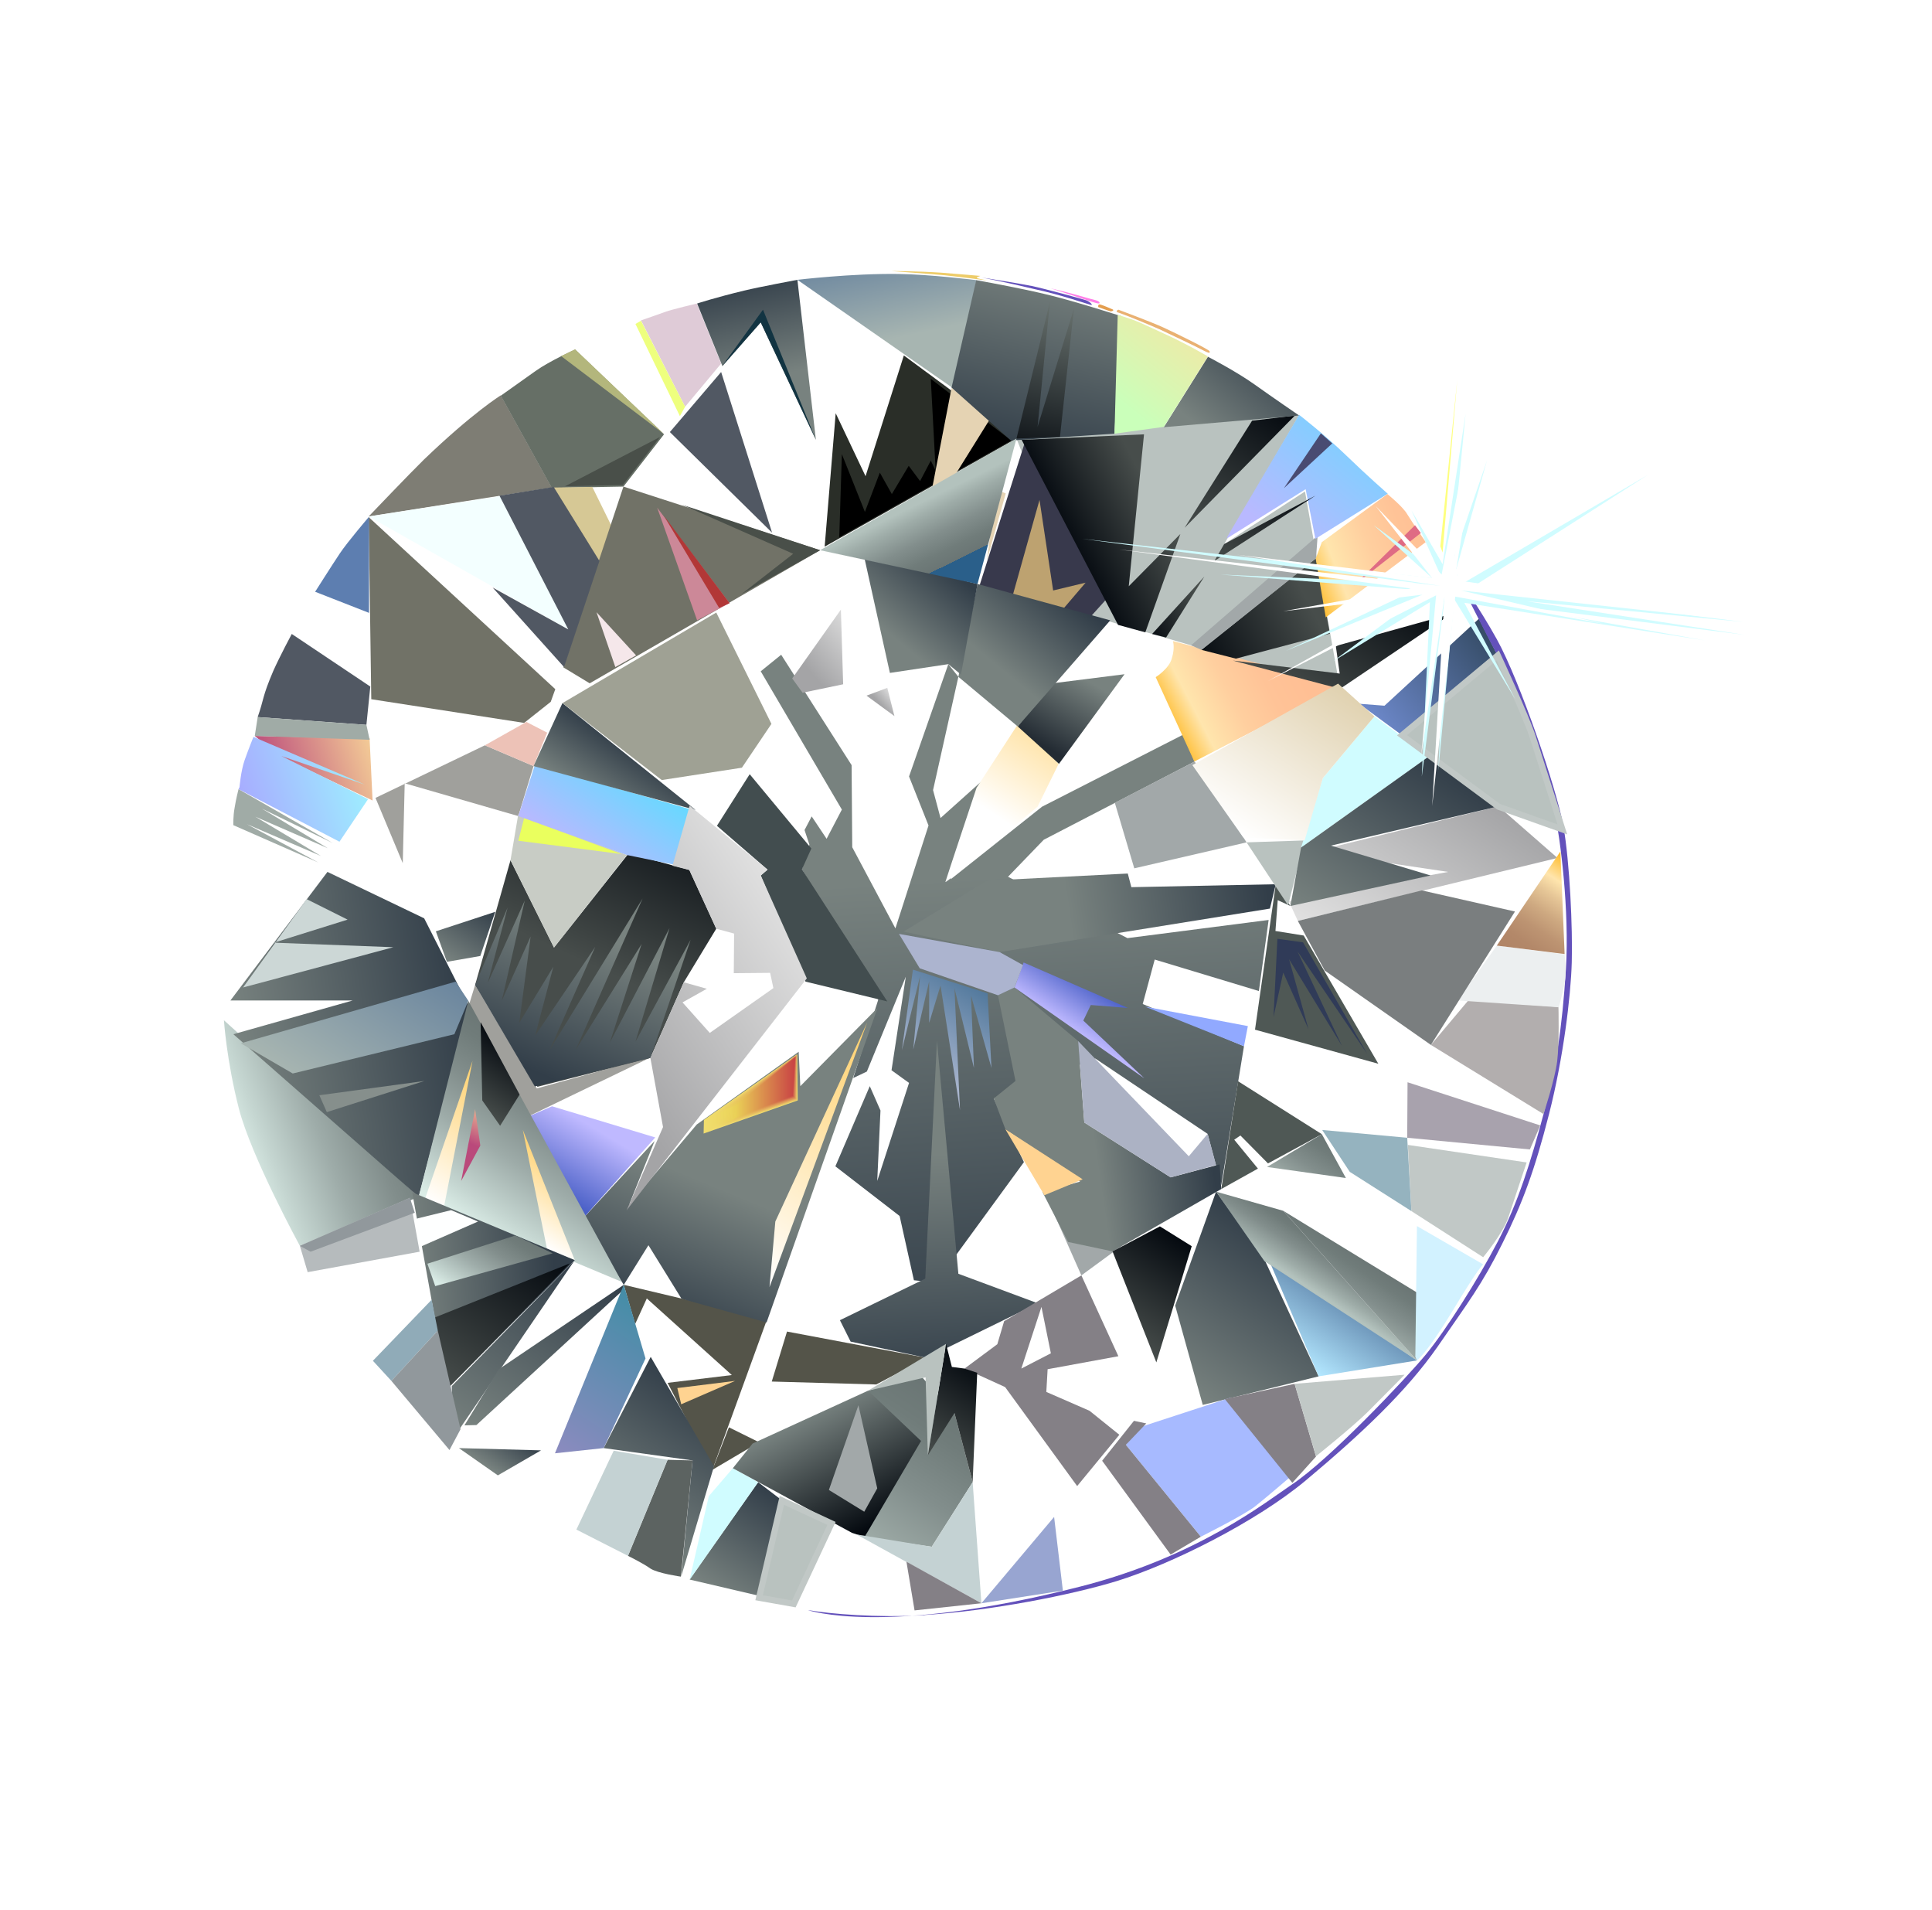 <?xml version="1.0" encoding="utf-8"?>
<!-- Generator: Adobe Illustrator 21.1.0, SVG Export Plug-In . SVG Version: 6.00 Build 0)  -->
<svg version="1.1" id="diamonds_x5F_colored" xmlns="http://www.w3.org/2000/svg" xmlns:xlink="http://www.w3.org/1999/xlink"
	 x="0px" y="0px" viewBox="0 0 595.3 588.3" style="enable-background:new 0 0 595.3 588.3;" xml:space="preserve">
<style type="text/css">
	.st0{fill:#FFFFFF;}
	.st1{fill:url(#SVGID_1_);}
	.st2{fill:url(#SVGID_2_);}
	.st3{fill:#B9C2BF;}
	.st4{fill:url(#SVGID_3_);}
	.st5{fill:#A2A8A9;}
	.st6{fill:#7E7D74;}
	.st7{fill:#666F66;}
	.st8{fill:#D6C895;}
	.st9{fill:#F3FFFF;}
	.st10{fill:#717267;}
	.st11{fill:#CC8898;}
	.st12{fill:#F5E7EA;}
	.st13{fill:#515863;}
	.st14{fill:#DFCBD7;}
	.st15{fill:#5D7EB0;}
	.st16{fill:url(#SVGID_4_);}
	.st17{fill:#A0A09C;}
	.st18{fill:#EDC2B7;}
	.st19{fill:#545449;}
	.st20{fill:#4F5855;}
	.st21{fill:#303B58;}
	.st22{fill:#6E82B7;}
	.st23{fill:#38394C;}
	.st24{fill:#BDA270;}
	.st25{fill:#E5DAC6;}
	.st26{fill:#2A2E28;}
	.st27{fill:#E5D3B3;}
	.st28{fill:url(#SVGID_5_);}
	.st29{fill:url(#SVGID_6_);}
	.st30{fill:#C8CCC5;}
	.st31{fill:#EAFF5E;}
	.st32{fill:url(#SVGID_7_);}
	.st33{fill:url(#SVGID_8_);}
	.st34{fill:#9FA194;}
	.st35{fill:#424D4F;}
	.st36{fill:url(#SVGID_9_);}
	.st37{fill:#FFD391;}
	.st38{fill:url(#SVGID_10_);}
	.st39{fill:url(#SVGID_11_);}
	.st40{fill:url(#SVGID_12_);}
	.st41{fill:#91A9FF;}
	.st42{fill:#ACB4CF;}
	.st43{fill:#ACB2C4;}
	.st44{fill:url(#SVGID_13_);}
	.st45{fill:url(#SVGID_14_);}
	.st46{fill:url(#SVGID_15_);}
	.st47{fill:url(#SVGID_16_);}
	.st48{fill:url(#SVGID_17_);}
	.st49{fill:url(#SVGID_18_);}
	.st50{fill:url(#SVGID_19_);}
	.st51{fill:url(#SVGID_20_);}
	.st52{fill:url(#SVGID_21_);}
	.st53{fill:url(#SVGID_22_);}
	.st54{fill:url(#SVGID_23_);}
	.st55{fill:url(#SVGID_24_);}
	.st56{fill:url(#SVGID_25_);}
	.st57{fill:url(#SVGID_26_);}
	.st58{fill:url(#SVGID_27_);}
	.st59{fill:#EEFF7E;}
	.st60{fill:url(#SVGID_28_);}
	.st61{fill:url(#SVGID_29_);}
	.st62{fill:url(#SVGID_30_);}
	.st63{fill:url(#SVGID_31_);}
	.st64{fill:url(#SVGID_32_);}
	.st65{fill:url(#SVGID_33_);}
	.st66{fill:url(#SVGID_34_);}
	.st67{fill:url(#SVGID_35_);}
	.st68{fill:#494B72;}
	.st69{fill:url(#SVGID_36_);}
	.st70{fill:#DF6B84;}
	.st71{fill:url(#SVGID_37_);}
	.st72{fill:url(#SVGID_38_);}
	.st73{fill:url(#SVGID_39_);}
	.st74{fill:#FEFF7F;}
	.st75{fill:#A0ABA6;}
	.st76{fill:url(#SVGID_40_);}
	.st77{fill:url(#SVGID_41_);}
	.st78{fill:url(#SVGID_42_);}
	.st79{fill:#CCD7D6;}
	.st80{fill:#868F8C;}
	.st81{fill:url(#SVGID_43_);}
	.st82{fill:url(#SVGID_44_);}
	.st83{fill:url(#SVGID_45_);}
	.st84{fill:url(#SVGID_46_);}
	.st85{fill:url(#SVGID_47_);}
	.st86{fill:url(#SVGID_48_);}
	.st87{fill:url(#SVGID_49_);}
	.st88{fill:url(#SVGID_50_);}
	.st89{fill:#FEFFFF;}
	.st90{fill:url(#SVGID_51_);}
	.st91{fill:url(#SVGID_52_);}
	.st92{fill:url(#SVGID_53_);}
	.st93{fill:#90ABB8;}
	.st94{fill:#91989C;}
	.st95{fill:#B6BBBD;}
	.st96{fill:url(#SVGID_54_);}
	.st97{fill:url(#SVGID_55_);}
	.st98{fill:url(#SVGID_56_);}
	.st99{fill:url(#SVGID_57_);}
	.st100{fill:#D0FCFF;}
	.st101{fill:#5C6361;}
	.st102{fill:#C4D2D3;}
	.st103{fill:url(#SVGID_58_);}
	.st104{fill:url(#SVGID_59_);}
	.st105{fill:url(#SVGID_60_);}
	.st106{fill:url(#SVGID_61_);}
	.st107{fill:url(#SVGID_62_);}
	.st108{fill:url(#SVGID_63_);}
	.st109{fill:#A7BAFF;}
	.st110{fill:#98A5D1;}
	.st111{fill:#6351BB;}
	.st112{fill:url(#SVGID_64_);}
	.st113{fill:#848086;}
	.st114{fill:url(#SVGID_65_);}
	.st115{fill:url(#SVGID_66_);}
	.st116{fill:url(#SVGID_67_);}
	.st117{fill:#B9C2BF;stroke:#C1C8C6;stroke-width:1.906;}
	.st118{fill:#C1C8C6;}
	.st119{fill:#A8A2AD;}
	.st120{fill:#B2AEAE;}
	.st121{fill:#ECEFF0;}
	.st122{fill:url(#SVGID_68_);}
	.st123{fill:#95B3BF;}
	.st124{fill:#D2F2FF;}
	.st125{fill:#7A7E7F;}
	.st126{fill:url(#SVGID_69_);}
	.st127{fill:#F0DD6E;}
	.st128{fill:url(#SVGID_70_);}
	.st129{fill:url(#SVGID_71_);}
	.st130{fill:url(#SVGID_72_);}
	.st131{fill:url(#SVGID_73_);}
	.st132{fill:url(#SVGID_74_);}
	.st133{fill:url(#SVGID_75_);}
	.st134{fill:url(#SVGID_76_);}
	.st135{fill:url(#SVGID_77_);}
	.st136{fill:url(#SVGID_78_);}
	.st137{fill:url(#SVGID_79_);}
	.st138{fill:url(#SVGID_80_);}
	.st139{fill:#E9B172;}
	.st140{fill:#E39E4F;}
	.st141{fill:url(#SVGID_81_);}
	.st142{fill:#EDCC69;}
	.st143{fill:#FF7FE8;}
	.st144{fill:#494F49;}
	.st145{fill:#B3B67C;}
	.st146{fill:#123442;}
	.st147{fill:#B23737;}
	.st148{fill:#FBAD4D;}
	.st149{fill:url(#SVGID_82_);}
	.st150{fill:url(#SVGID_83_);}
	.st151{fill:#7F5200;}
	.st152{fill:url(#SVGID_84_);}
	.st153{fill:url(#SVGID_85_);}
	.st154{fill:#BA874C;}
	.st155{fill:#8CE685;}
	.st156{fill:#FFD8BD;}
	.st157{fill:#F9BC20;}
	.st158{fill:url(#SVGID_86_);}
	.st159{fill:#DDD477;}
	.st160{fill:#F0E4B2;}
	.st161{fill:#DCD992;}
	.st162{fill:#E4D7C6;}
	.st163{fill:#614D67;}
	.st164{fill:#A648C5;}
	.st165{fill:url(#SVGID_87_);}
	.st166{fill:#9BA19C;}
	.st167{fill:#DEFAAA;}
	.st168{fill:#465748;}
	.st169{fill:url(#SVGID_88_);}
	.st170{fill:#4D505A;}
	.st171{fill:#87486F;}
	.st172{fill:#BB5CC9;}
	.st173{fill:#FFF333;}
	.st174{fill:#938900;}
	.st175{fill:#FF8D80;}
	.st176{fill:#FFD300;}
	.st177{fill:#633600;}
	.st178{fill:#D4FF5B;}
	.st179{fill:url(#SVGID_89_);}
	.st180{fill:url(#SVGID_90_);}
	.st181{fill:#C4CDCB;}
	.st182{fill:#5EFF8B;}
	.st183{fill:url(#SVGID_91_);}
	.st184{fill:url(#SVGID_92_);}
	.st185{fill:url(#SVGID_93_);}
	.st186{fill:url(#SVGID_94_);}
	.st187{fill:url(#SVGID_95_);}
	.st188{fill:#ADFF91;}
	.st189{fill:url(#SVGID_96_);}
	.st190{fill:url(#SVGID_97_);}
	.st191{fill:#AE931C;}
	.st192{fill:url(#SVGID_98_);}
	.st193{fill:#A68600;}
	.st194{fill:#D3900B;}
	.st195{fill:url(#SVGID_99_);}
	.st196{fill:url(#SVGID_100_);}
	.st197{fill:url(#SVGID_101_);}
	.st198{fill:url(#SVGID_102_);}
	.st199{fill:url(#SVGID_103_);}
	.st200{fill:url(#SVGID_104_);}
	.st201{fill:url(#SVGID_105_);}
	.st202{fill:url(#SVGID_106_);}
	.st203{fill:url(#SVGID_107_);}
	.st204{fill:url(#SVGID_108_);}
	.st205{fill:#FAFF4C;}
	.st206{fill:url(#SVGID_109_);}
	.st207{fill:url(#SVGID_110_);}
	.st208{fill:url(#SVGID_111_);}
	.st209{fill:url(#SVGID_112_);}
	.st210{fill:url(#SVGID_113_);}
	.st211{fill:#7EFFA2;}
	.st212{fill:url(#SVGID_114_);}
	.st213{fill:url(#SVGID_115_);}
	.st214{fill:url(#SVGID_116_);}
	.st215{fill:url(#SVGID_117_);}
	.st216{fill:#908F97;}
	.st217{fill:url(#SVGID_118_);}
	.st218{fill:url(#SVGID_119_);}
	.st219{fill:url(#SVGID_120_);}
	.st220{fill:url(#SVGID_121_);}
	.st221{fill:#7C3F75;}
	.st222{fill:url(#SVGID_122_);}
	.st223{fill:#FAF050;}
	.st224{fill:#22271F;}
	.st225{fill:url(#SVGID_123_);}
	.st226{fill:#B7BAC4;}
	.st227{fill:#9DA2AE;}
	.st228{fill:url(#SVGID_124_);}
	.st229{fill:url(#SVGID_125_);}
	.st230{fill:url(#SVGID_126_);}
	.st231{fill:#C9C013;}
	.st232{fill:#848791;}
	.st233{fill:url(#SVGID_127_);}
	.st234{fill:url(#SVGID_128_);}
	.st235{fill:url(#SVGID_129_);}
	.st236{fill:url(#SVGID_130_);}
	.st237{fill:url(#SVGID_131_);}
	.st238{fill:#CAFFFE;}
	.st239{fill:url(#SVGID_132_);}
	.st240{fill:url(#SVGID_133_);}
	.st241{fill:#FEFEFF;}
	.st242{fill:url(#SVGID_134_);}
	.st243{fill:url(#SVGID_135_);}
	.st244{fill:url(#SVGID_136_);}
	.st245{fill:#A287C1;}
	.st246{fill:#978E9F;}
	.st247{fill:#B9B5BE;}
	.st248{fill:url(#SVGID_137_);}
	.st249{fill:#79542C;}
	.st250{fill:url(#SVGID_138_);}
	.st251{fill:url(#SVGID_139_);}
	.st252{fill:#FFB457;}
	.st253{fill:#FFDC7A;}
	.st254{fill:#5B5C64;}
	.st255{fill:#981512;}
	.st256{fill:url(#SVGID_140_);}
	.st257{fill:url(#SVGID_141_);}
	.st258{fill:url(#SVGID_142_);}
	.st259{fill:url(#SVGID_143_);}
	.st260{fill:url(#SVGID_144_);}
	.st261{fill:url(#SVGID_145_);}
	.st262{fill:#D7575D;}
	.st263{fill:#D537A2;}
	.st264{fill:url(#SVGID_146_);}
	.st265{fill:#877F80;}
	.st266{fill:#A4A1AA;}
	.st267{fill:url(#SVGID_147_);}
	.st268{fill:url(#SVGID_148_);}
	.st269{fill:url(#SVGID_149_);}
	.st270{fill:#968F0F;}
	.st271{fill:#D3A500;}
	.st272{fill:#663317;}
	.st273{fill:#FFDC00;}
	.st274{fill:#B09FA4;}
	.st275{fill:#FFC23F;}
	.st276{fill:#FFAD7F;}
	.st277{fill:url(#SVGID_150_);}
	.st278{fill:#D25913;}
	.st279{fill:#9D430F;}
	.st280{fill:url(#SVGID_151_);}
	.st281{fill:url(#SVGID_152_);}
	.st282{fill:#37302D;}
	.st283{fill:#73FF33;}
	.st284{fill:url(#SVGID_153_);}
	.st285{fill:#67FF57;}
	.st286{fill:#FFA97F;}
	.st287{fill:#6EC47F;}
	.st288{fill:#85402C;}
	.st289{fill:#B5D019;}
	.st290{fill:#484F50;}
	.st291{fill:#CDD400;}
	.st292{fill:#121414;}
	.st293{fill:#B0F37B;}
	.st294{fill:#FFB521;}
	.st295{fill:#49FF3B;}
	.st296{fill:#E8E05A;}
	.st297{fill:#180E1E;}
	.st298{fill:#FBEFC1;}
	.st299{fill:#F7CF20;}
	.st300{fill:#8E7300;}
	.st301{fill:#FF56BE;}
	.st302{fill:#1C2918;}
	.st303{fill:#E0A300;}
	.st304{fill:#FFE0CA;}
	.st305{fill:#CAAEDB;}
	.st306{fill:#9CFF99;}
	.st307{fill:#6F5A00;}
	.st308{fill:#FDF3C7;}
	.st309{fill:#FBEEBC;}
	.st310{fill:#F2EBF1;}
	.st311{fill:#A5B0C6;}
	.st312{fill:#B9F0D2;}
	.st313{fill:#E6E0C1;}
	.st314{fill:#FFC670;}
	.st315{fill:#3A6E75;}
	.st316{fill:#3B486E;}
	.st317{fill:#D9D4E0;}
	.st318{fill:#D1E1EB;}
	.st319{fill:#6E7F85;}
	.st320{fill:#C3D7E8;}
	.st321{fill:#B4C9D0;}
	.st322{fill:#547480;}
	.st323{fill:#B4D8EB;}
	.st324{fill:#93AFBF;}
	.st325{fill:#6F93AA;}
	.st326{fill:#405861;}
	.st327{fill:#D5E1E8;}
	.st328{fill:#EDF6FF;}
	.st329{fill:url(#SVGID_154_);}
	.st330{fill:#C5C9D4;}
	.st331{fill:#8190AC;}
	.st332{fill:#6D8E91;}
	.st333{fill:#B0B3A4;}
	.st334{fill:#B8E1E6;}
	.st335{fill:#94B3D4;}
	.st336{fill:#8494B0;}
	.st337{fill:url(#SVGID_155_);}
	.st338{fill:#A4F4CD;}
	.st339{fill:#97A6B7;}
	.st340{fill:#D9F4A4;}
	.st341{fill:#89A8AC;}
	.st342{fill:#FFFFEB;}
	.st343{fill:#C8E1FA;}
	.st344{fill:#E0FFE8;}
	.st345{fill:#96FFEC;}
	.st346{fill:#D66FB9;}
	.st347{fill:#8DBED4;}
	.st348{fill:#7FD7EB;}
	.st349{fill:#D68BB1;}
	.st350{fill:url(#SVGID_156_);}
	.st351{fill:url(#SVGID_157_);}
	.st352{fill:#96C2FF;}
	.st353{fill:#69FFF5;}
	.st354{fill:#7D92FF;}
	.st355{fill:#ABB9FF;}
	.st356{fill:#FFABD4;}
	.st357{fill:#41647D;}
	.st358{fill:#2C79B0;}
	.st359{fill:#2CB0B0;}
	.st360{fill:#195FB0;}
	.st361{fill:#1971B0;}
	.st362{fill:#5672A3;}
	.st363{fill:#ACAFB3;}
	.st364{fill:#C3B8FF;}
	.st365{fill:#DFB3FF;}
	.st366{fill:#FFE0BD;}
	.st367{fill:#A8A7E4;}
	.st368{fill:#FFB3F3;}
	.st369{fill:#79E5E1;}
	.st370{fill:#CEE5A8;}
	.st371{fill:#678397;}
	.st372{fill:#89C4B3;}
	.st373{fill:#78B3FF;}
	.st374{fill:#9AA6BD;}
	.st375{fill:#FFBD80;}
	.st376{fill:#72A8CC;}
	.st377{fill:#D6659E;}
	.st378{fill:#D6A5BE;}
	.st379{fill:#EDC7DA;}
	.st380{fill:#79A6CB;}
	.st381{fill:#B0C5C8;}
	.st382{fill:#9AD1F0;}
	.st383{fill:#C27FFF;}
	.st384{fill:#FFFED1;}
	.st385{fill:#F794FF;}
	.st386{fill:#8DA4D6;}
	.st387{fill:#8DA2B1;}
	.st388{fill:#B3C7E0;}
	.st389{fill:#E4F0FF;}
	.st390{fill:#93C2FF;}
	.st391{fill:#FFFFC4;}
	.st392{fill:#AED1FF;}
	.st393{fill:#C276A4;}
	.st394{fill:#B396D1;}
	.st395{fill:#73C2A0;}
	.st396{fill:#69F1FF;}
	.st397{fill:#FFD6AB;}
	.st398{fill:#FFBDF1;}
	.st399{fill:#CAFFA1;}
	.st400{fill:#FFDAC4;}
	.st401{fill:#A1DBDF;}
	.st402{fill:#A9AAE5;}
	.st403{fill:#F4FFD6;}
	.st404{fill:#BA88B0;}
	.st405{fill:#AAB4FD;}
	.st406{fill:#5D6A80;}
	.st407{fill:#CCF6FF;}
	.st408{fill:#CCF7FF;}
	.st409{fill:#EBFCFF;}
	.st410{fill:#C4DCFF;}
	.st411{fill:#D3E4FF;}
	.st412{fill:#575D73;}
	.st413{fill:#7C93A1;}
	.st414{fill:#81A1B8;}
	.st415{fill:#8EA8BA;}
	.st416{fill:#84CFCF;}
	.st417{fill:#90BBC5;}
	.st418{fill:#6CA8D4;}
	.st419{fill:#3FCBFF;}
	.st420{fill:url(#SVGID_158_);}
	.st421{fill:url(#SVGID_159_);}
	.st422{fill:#BBDDF2;}
	.st423{fill:#FFFDBD;}
	.st424{fill:#FF9B00;}
	.st425{fill:#FFC366;}
	.st426{fill:#D6DEFF;}
	.st427{fill:#CEF0CA;}
	.st428{fill:#CBCADA;}
	.st429{fill:#8A99B0;}
	.st430{fill:url(#SVGID_160_);}
	.st431{fill:#DBDDE5;}
	.st432{fill:#787D8F;}
	.st433{fill:#EEE9D3;}
	.st434{fill:url(#SVGID_161_);}
	.st435{fill:#BAAADE;}
	.st436{fill:#A966C5;}
	.st437{fill:#5C745E;}
	.st438{fill:#E400AF;}
	.st439{fill:#F671E6;}
	.st440{fill:#BF5CB2;}
	.st441{fill:#731968;}
	.st442{fill:#531B4B;}
	.st443{fill:#B919A4;}
	.st444{fill:#CE4BBD;}
	.st445{fill:#4F1B49;}
	.st446{fill:#FF8FFF;}
	.st447{fill:#9E198F;}
	.st448{fill:#281B27;}
	.st449{fill:#7F1B6E;}
	.st450{fill:#FFECFF;}
	.st451{fill:#951986;}
	.st452{fill:#C248B2;}
	.st453{fill:#893A7F;}
	.st454{fill:#C62BB3;}
	.st455{fill:#FFC8FF;}
	.st456{fill:#771B6B;}
	.st457{fill:#851F7C;}
	.st458{fill:#FF19E9;}
	.st459{fill:#FF6AFF;}
	.st460{fill:#D112B4;}
	.st461{fill:#D11BA3;}
	.st462{fill:#FF1577;}
	.st463{fill:#7F3079;}
	.st464{fill:#971059;}
	.st465{fill:#FF52B4;}
	.st466{fill:#FFFBFF;}
	.st467{fill:#FF79FF;}
	.st468{fill:#7F2A77;}
	.st469{fill:#AC136B;}
	.st470{fill:#FF28E6;}
	.st471{fill:#FF40FF;}
	.st472{fill:#FF28A3;}
	.st473{fill:#FF16EA;}
	.st474{fill:#FF2D9E;}
	.st475{fill:#FF83FF;}
	.st476{fill:#FF77FF;}
	.st477{fill:#FF6DFF;}
	.st478{fill:#FF61FF;}
	.st479{fill:#FF55F5;}
	.st480{fill:#FF48EC;}
	.st481{fill:#FF3CE1;}
	.st482{fill:#FF30D7;}
	.st483{fill:#FF27CC;}
	.st484{fill:#FF21C5;}
	.st485{fill:#FF1CBA;}
	.st486{fill:#FFDEFF;}
	.st487{fill:#FFD4FF;}
	.st488{fill:#FFBCFF;}
	.st489{fill:#FFB0FF;}
	.st490{fill:#FFA4FF;}
	.st491{fill:#FF98FF;}
	.st492{fill:#FF8CFF;}
	.st493{fill:#FF80F6;}
	.st494{fill:#FF76ED;}
	.st495{fill:#FF6AE3;}
	.st496{fill:#FF487A;}
	.st497{fill:#E00B0E;}
	.st498{fill:url(#SVGID_162_);}
	.st499{fill:#80172C;}
	.st500{fill:url(#SVGID_163_);}
	.st501{fill:#7F0040;}
	.st502{fill:url(#SVGID_164_);}
	.st503{fill:url(#SVGID_165_);}
	.st504{fill:#CF106D;}
	.st505{fill:#FFBDEE;}
	.st506{fill:#E02B58;}
	.st507{fill:url(#SVGID_166_);}
	.st508{fill:#E6BCCB;}
	.st509{fill:#D09EA8;}
	.st510{fill:#940035;}
	.st511{fill:#BF0059;}
	.st512{fill:#B32045;}
	.st513{fill:#FF2191;}
	.st514{fill:url(#SVGID_167_);}
	.st515{fill:url(#SVGID_168_);}
	.st516{fill:#802537;}
	.st517{fill:#CF3E4F;}
	.st518{fill:#B3005A;}
	.st519{fill:#FF1C4C;}
	.st520{fill:#860D27;}
	.st521{fill:#FF3B83;}
	.st522{fill:#FF0052;}
	.st523{fill:#82004F;}
	.st524{fill:#B81647;}
	.st525{fill:url(#SVGID_169_);}
	.st526{fill:url(#SVGID_170_);}
	.st527{fill:url(#SVGID_171_);}
	.st528{fill:url(#SVGID_172_);}
	.st529{fill:url(#SVGID_173_);}
	.st530{fill:#FF57A9;}
	.st531{fill:url(#SVGID_174_);}
	.st532{fill:url(#SVGID_175_);}
	.st533{fill:url(#SVGID_176_);}
	.st534{fill:url(#SVGID_177_);}
	.st535{fill:url(#SVGID_178_);}
	.st536{fill:#973355;}
	.st537{fill:url(#SVGID_179_);}
	.st538{fill:#970F3D;}
	.st539{fill:#B32B6D;}
	.st540{fill:url(#SVGID_180_);}
	.st541{fill:url(#SVGID_181_);}
	.st542{fill:url(#SVGID_182_);}
	.st543{fill:#FF85B7;}
	.st544{fill:url(#SVGID_183_);}
	.st545{fill:url(#SVGID_184_);}
	.st546{fill:url(#SVGID_185_);}
	.st547{fill:url(#SVGID_186_);}
	.st548{fill:url(#SVGID_187_);}
	.st549{fill:url(#SVGID_188_);}
	.st550{fill:url(#SVGID_189_);}
	.st551{fill:#E56675;}
	.st552{fill:url(#SVGID_190_);}
	.st553{fill:url(#SVGID_191_);}
	.st554{fill:url(#SVGID_192_);}
	.st555{fill:url(#SVGID_193_);}
	.st556{fill:url(#SVGID_194_);}
	.st557{fill:#BF007B;}
	.st558{fill:url(#SVGID_195_);}
	.st559{fill:url(#SVGID_196_);}
	.st560{fill:url(#SVGID_197_);}
	.st561{fill:url(#SVGID_198_);}
	.st562{fill:#5E091B;}
	.st563{fill:url(#SVGID_199_);}
	.st564{fill:#FF0D0D;}
	.st565{fill:url(#SVGID_200_);}
	.st566{fill:url(#SVGID_201_);}
	.st567{fill:url(#SVGID_202_);}
	.st568{fill:url(#SVGID_203_);}
	.st569{fill:url(#SVGID_204_);}
	.st570{fill:#9C004E;}
	.st571{fill:#FF8CB6;}
	.st572{fill:url(#SVGID_205_);}
	.st573{fill:url(#SVGID_206_);}
	.st574{fill:#F92F83;}
	.st575{fill:url(#SVGID_207_);}
	.st576{fill:#CF0065;}
	.st577{fill:url(#SVGID_208_);}
	.st578{fill:#6C3959;}
	.st579{fill:url(#SVGID_209_);}
	.st580{fill:#FF57BB;}
	.st581{fill:url(#SVGID_210_);}
	.st582{fill:url(#SVGID_211_);}
	.st583{fill:url(#SVGID_212_);}
	.st584{fill:url(#SVGID_213_);}
	.st585{fill:url(#SVGID_214_);}
	.st586{fill:#A83B73;}
	.st587{fill:#7A0050;}
	.st588{fill:url(#SVGID_215_);}
	.st589{fill:url(#SVGID_216_);}
	.st590{fill:#C70C51;}
	.st591{fill:#FF0049;}
	.st592{fill:#FF3F99;}
	.st593{fill:#FF7FE4;}
	.st594{fill:url(#SVGID_217_);}
	.st595{fill:url(#SVGID_218_);}
	.st596{fill:url(#SVGID_219_);}
	.st597{fill:#FF7DCD;}
	.st598{fill:#E3B6D1;}
	.st599{fill:#773A72;}
	.st600{fill:#D40019;}
	.st601{fill:#121412;}
	.st602{fill:#E0B08E;}
	.st603{fill:#FF218C;}
	.st604{fill:#FF6BA9;}
	.st605{fill:#A82C46;}
	.st606{fill:#FF0D73;}
	.st607{fill:#F2CAD9;}
	.st608{fill:#D44374;}
	.st609{fill:#850933;}
	.st610{fill:#872249;}
	.st611{fill:#991356;}
	.st612{fill:#CC1462;}
	.st613{fill:#FFCAF1;}
	.st614{fill:#E04849;}
	.st615{fill:#650A29;}
	.st616{fill:#762882;}
	.st617{fill:#F4D0DC;}
	.st618{fill:#EC809B;}
	.st619{fill:#FF1486;}
	.st620{fill:#E65579;}
	.st621{fill:#1ECB55;}
	.st622{fill:url(#SVGID_220_);}
	.st623{fill:#20752B;}
	.st624{fill:url(#SVGID_221_);}
	.st625{fill:#1D720B;}
	.st626{fill:url(#SVGID_222_);}
	.st627{fill:url(#SVGID_223_);}
	.st628{fill:#39BC21;}
	.st629{fill:#99C8CE;}
	.st630{fill:#D7F7C1;}
	.st631{fill:#3BCE47;}
	.st632{fill:url(#SVGID_224_);}
	.st633{fill:#8DC492;}
	.st634{fill:#BFE0BE;}
	.st635{fill:#A1C9A6;}
	.st636{fill:#10850D;}
	.st637{fill:#26AC11;}
	.st638{fill:#2DA437;}
	.st639{fill:#53E934;}
	.st640{fill:#BAE6D2;}
	.st641{fill:url(#SVGID_225_);}
	.st642{fill:url(#SVGID_226_);}
	.st643{fill:#2D7737;}
	.st644{fill:#4AC064;}
	.st645{fill:#29A110;}
	.st646{fill:#AF7773;}
	.st647{fill:#30E846;}
	.st648{fill:#187A23;}
	.st649{fill:#51EB4C;}
	.st650{fill:#17E619;}
	.st651{fill:#29750C;}
	.st652{fill:#24A828;}
	.st653{fill:url(#SVGID_227_);}
	.st654{fill:url(#SVGID_228_);}
	.st655{fill:url(#SVGID_229_);}
	.st656{fill:url(#SVGID_230_);}
	.st657{fill:url(#SVGID_231_);}
	.st658{fill:#7AED65;}
	.st659{fill:url(#SVGID_232_);}
	.st660{fill:url(#SVGID_233_);}
	.st661{fill:url(#SVGID_234_);}
	.st662{fill:url(#SVGID_235_);}
	.st663{fill:url(#SVGID_236_);}
	.st664{fill:#3C8D3B;}
	.st665{fill:url(#SVGID_237_);}
	.st666{fill:#1C891B;}
	.st667{fill:#47A537;}
	.st668{fill:url(#SVGID_238_);}
	.st669{fill:url(#SVGID_239_);}
	.st670{fill:url(#SVGID_240_);}
	.st671{fill:#96F28F;}
	.st672{fill:url(#SVGID_241_);}
	.st673{fill:url(#SVGID_242_);}
	.st674{fill:url(#SVGID_243_);}
	.st675{fill:url(#SVGID_244_);}
	.st676{fill:url(#SVGID_245_);}
	.st677{fill:url(#SVGID_246_);}
	.st678{fill:url(#SVGID_247_);}
	.st679{fill:#70D786;}
	.st680{fill:url(#SVGID_248_);}
	.st681{fill:url(#SVGID_249_);}
	.st682{fill:url(#SVGID_250_);}
	.st683{fill:url(#SVGID_251_);}
	.st684{fill:url(#SVGID_252_);}
	.st685{fill:#41AC11;}
	.st686{fill:url(#SVGID_253_);}
	.st687{fill:url(#SVGID_254_);}
	.st688{fill:url(#SVGID_255_);}
	.st689{fill:url(#SVGID_256_);}
	.st690{fill:#105519;}
	.st691{fill:url(#SVGID_257_);}
	.st692{fill:#22E764;}
	.st693{fill:url(#SVGID_258_);}
	.st694{fill:url(#SVGID_259_);}
	.st695{fill:url(#SVGID_260_);}
	.st696{fill:url(#SVGID_261_);}
	.st697{fill:url(#SVGID_262_);}
	.st698{fill:#238D0E;}
	.st699{fill:#98F295;}
	.st700{fill:url(#SVGID_263_);}
	.st701{fill:url(#SVGID_264_);}
	.st702{fill:#4EE541;}
	.st703{fill:url(#SVGID_265_);}
	.st704{fill:#2CBA12;}
	.st705{fill:url(#SVGID_266_);}
	.st706{fill:#49663D;}
	.st707{fill:url(#SVGID_267_);}
	.st708{fill:#89ED65;}
	.st709{fill:url(#SVGID_268_);}
	.st710{fill:url(#SVGID_269_);}
	.st711{fill:url(#SVGID_270_);}
	.st712{fill:url(#SVGID_271_);}
	.st713{fill:#B0855A;}
	.st714{fill:url(#SVGID_272_);}
	.st715{fill:#549D44;}
	.st716{fill:#FCFCFC;}
	.st717{fill:#2B6E0B;}
	.st718{fill:url(#SVGID_273_);}
	.st719{fill:url(#SVGID_274_);}
	.st720{fill:#22B41D;}
	.st721{fill:#17E620;}
	.st722{fill:#65EB4F;}
	.st723{fill:#B8F189;}
	.st724{fill:url(#SVGID_275_);}
	.st725{fill:url(#SVGID_276_);}
	.st726{fill:url(#SVGID_277_);}
	.st727{fill:#A5F187;}
	.st728{fill:#809DAF;}
	.st729{fill:#5C703F;}
	.st730{fill:#41A563;}
	.st731{fill:#13BF38;}
	.st732{fill:#131214;}
	.st733{fill:#94D6C6;}
	.st734{fill:#4FE934;}
	.st735{fill:#81EF77;}
	.st736{fill:#379B43;}
	.st737{fill:#34E722;}
	.st738{fill:#CDECCC;}
	.st739{fill:#50C54F;}
	.st740{fill:#147914;}
	.st741{fill:#2F7D2B;}
	.st742{fill:#318C1F;}
	.st743{fill:#32BA24;}
	.st744{fill:#DEF8CD;}
	.st745{fill:#55D07D;}
	.st746{fill:#135C12;}
	.st747{fill:#6A7930;}
	.st748{fill:#D1EED1;}
	.st749{fill:#88E090;}
	.st750{fill:#46E829;}
	.st751{fill:#61D76B;}
	.st752{fill:#3A6CE8;}
	.st753{fill:url(#SVGID_278_);}
	.st754{fill:#2E3392;}
	.st755{fill:url(#SVGID_279_);}
	.st756{fill:#194391;}
	.st757{fill:url(#SVGID_280_);}
	.st758{fill:url(#SVGID_281_);}
	.st759{fill:#2764DC;}
	.st760{fill:#DDA4E1;}
	.st761{fill:#CAEEFF;}
	.st762{fill:#4051EC;}
	.st763{fill:url(#SVGID_282_);}
	.st764{fill:#989DD8;}
	.st765{fill:#C8D1F0;}
	.st766{fill:#ACAFDC;}
	.st767{fill:#1836A5;}
	.st768{fill:#1851CD;}
	.st769{fill:#3644C2;}
	.st770{fill:#3982FF;}
	.st771{fill:#D6C4F7;}
	.st772{fill:url(#SVGID_283_);}
	.st773{fill:url(#SVGID_284_);}
	.st774{fill:#3B4092;}
	.st775{fill:#5752DC;}
	.st776{fill:#1854C2;}
	.st777{fill:#88C57F;}
	.st778{fill:#3441FF;}
	.st779{fill:#252C98;}
	.st780{fill:#5178FF;}
	.st781{fill:#1A43FF;}
	.st782{fill:#195194;}
	.st783{fill:#2D44C6;}
	.st784{fill:url(#SVGID_285_);}
	.st785{fill:url(#SVGID_286_);}
	.st786{fill:url(#SVGID_287_);}
	.st787{fill:url(#SVGID_288_);}
	.st788{fill:url(#SVGID_289_);}
	.st789{fill:#6BA0FF;}
	.st790{fill:url(#SVGID_290_);}
	.st791{fill:url(#SVGID_291_);}
	.st792{fill:url(#SVGID_292_);}
	.st793{fill:url(#SVGID_293_);}
	.st794{fill:url(#SVGID_294_);}
	.st795{fill:#485AA7;}
	.st796{fill:url(#SVGID_295_);}
	.st797{fill:#273FA8;}
	.st798{fill:#416CC2;}
	.st799{fill:url(#SVGID_296_);}
	.st800{fill:url(#SVGID_297_);}
	.st801{fill:url(#SVGID_298_);}
	.st802{fill:#96B3FF;}
	.st803{fill:url(#SVGID_299_);}
	.st804{fill:url(#SVGID_300_);}
	.st805{fill:url(#SVGID_301_);}
	.st806{fill:url(#SVGID_302_);}
	.st807{fill:url(#SVGID_303_);}
	.st808{fill:url(#SVGID_304_);}
	.st809{fill:url(#SVGID_305_);}
	.st810{fill:#7B78F0;}
	.st811{fill:url(#SVGID_306_);}
	.st812{fill:url(#SVGID_307_);}
	.st813{fill:url(#SVGID_308_);}
	.st814{fill:url(#SVGID_309_);}
	.st815{fill:url(#SVGID_310_);}
	.st816{fill:#1872CD;}
	.st817{fill:url(#SVGID_311_);}
	.st818{fill:url(#SVGID_312_);}
	.st819{fill:url(#SVGID_313_);}
	.st820{fill:url(#SVGID_314_);}
	.st821{fill:#212672;}
	.st822{fill:url(#SVGID_315_);}
	.st823{fill:#5688FF;}
	.st824{fill:#4826FF;}
	.st825{fill:url(#SVGID_316_);}
	.st826{fill:url(#SVGID_317_);}
	.st827{fill:url(#SVGID_318_);}
	.st828{fill:url(#SVGID_319_);}
	.st829{fill:url(#SVGID_320_);}
	.st830{fill:#184CAC;}
	.st831{fill:#9CB3FF;}
	.st832{fill:url(#SVGID_321_);}
	.st833{fill:url(#SVGID_322_);}
	.st834{fill:#4477FF;}
	.st835{fill:url(#SVGID_323_);}
	.st836{fill:#185ADC;}
	.st837{fill:url(#SVGID_324_);}
	.st838{fill:#4E657F;}
	.st839{fill:url(#SVGID_325_);}
	.st840{fill:#6BB0FF;}
	.st841{fill:url(#SVGID_326_);}
	.st842{fill:url(#SVGID_327_);}
	.st843{fill:url(#SVGID_328_);}
	.st844{fill:url(#SVGID_329_);}
	.st845{fill:#1AA8B9;}
	.st846{fill:#64C984;}
	.st847{fill:url(#SVGID_330_);}
	.st848{fill:#869191;}
	.st849{fill:#48E3F5;}
	.st850{fill:#5075B7;}
	.st851{fill:#19538C;}
	.st852{fill:url(#SVGID_331_);}
	.st853{fill:url(#SVGID_332_);}
	.st854{fill:#234AD5;}
	.st855{fill:#174C81;}
	.st856{fill:#1A3AFF;}
	.st857{fill:#548DFF;}
	.st858{fill:#90DCFF;}
	.st859{fill:url(#SVGID_333_);}
	.st860{fill:url(#SVGID_334_);}
	.st861{fill:url(#SVGID_335_);}
	.st862{fill:#8EC6FF;}
	.st863{fill:#C262EE;}
	.st864{fill:#C3D6ED;}
	.st865{fill:#90E0FF;}
	.st866{fill:#C48DB9;}
	.st867{fill:#4F7C89;}
	.st868{fill:#5D4CC1;}
	.st869{fill:#1E18E1;}
	.st870{fill:#2C2B2B;}
	.st871{fill:#C99DEB;}
	.st872{fill:#397DFF;}
	.st873{fill:#7DA2FF;}
	.st874{fill:#4249B7;}
	.st875{fill:#2663FF;}
	.st876{fill:#D5DEFB;}
	.st877{fill:#5771E0;}
	.st878{fill:#213797;}
	.st879{fill:#394F98;}
	.st880{fill:#2A57A9;}
	.st881{fill:#2B5BD9;}
	.st882{fill:#D6F3FF;}
	.st883{fill:#705BEC;}
	.st884{fill:#223379;}
	.st885{fill:#3E9294;}
	.st886{fill:#DBE1FD;}
	.st887{fill:#909AF6;}
	.st888{fill:#2C76FF;}
	.st889{fill:#6875F1;}
	.st890{fill:#3E22EC;}
	.st891{fill:#3F88EE;}
	.st892{fill:url(#SVGID_336_);}
	.st893{fill:#4C7FA2;}
	.st894{fill:url(#SVGID_337_);}
	.st895{fill:#3A97A1;}
	.st896{fill:url(#SVGID_338_);}
	.st897{fill:url(#SVGID_339_);}
	.st898{fill:#44CEE0;}
	.st899{fill:#C1ADE2;}
	.st900{fill:#CDFFF8;}
	.st901{fill:#59B9ED;}
	.st902{fill:url(#SVGID_340_);}
	.st903{fill:#A3C6DA;}
	.st904{fill:#CBE5ED;}
	.st905{fill:#B4CCDD;}
	.st906{fill:#3995B2;}
	.st907{fill:#38BFD4;}
	.st908{fill:#51A0C9;}
	.st909{fill:#56EFFF;}
	.st910{fill:#C7CFF3;}
	.st911{fill:url(#SVGID_341_);}
	.st912{fill:url(#SVGID_342_);}
	.st913{fill:#5783A1;}
	.st914{fill:#68A5DF;}
	.st915{fill:#38BCCA;}
	.st916{fill:#B7CA8F;}
	.st917{fill:#52BCFF;}
	.st918{fill:#4480A7;}
	.st919{fill:#6ADCFF;}
	.st920{fill:#3DC9FF;}
	.st921{fill:#39A4A3;}
	.st922{fill:#49A6CE;}
	.st923{fill:url(#SVGID_343_);}
	.st924{fill:url(#SVGID_344_);}
	.st925{fill:url(#SVGID_345_);}
	.st926{fill:url(#SVGID_346_);}
	.st927{fill:url(#SVGID_347_);}
	.st928{fill:#7FF1FF;}
	.st929{fill:url(#SVGID_348_);}
	.st930{fill:url(#SVGID_349_);}
	.st931{fill:url(#SVGID_350_);}
	.st932{fill:url(#SVGID_351_);}
	.st933{fill:url(#SVGID_352_);}
	.st934{fill:#619EB3;}
	.st935{fill:url(#SVGID_353_);}
	.st936{fill:#4597B4;}
	.st937{fill:#5ABCC9;}
	.st938{fill:url(#SVGID_354_);}
	.st939{fill:url(#SVGID_355_);}
	.st940{fill:url(#SVGID_356_);}
	.st941{fill:#A2EDFF;}
	.st942{fill:url(#SVGID_357_);}
	.st943{fill:url(#SVGID_358_);}
	.st944{fill:url(#SVGID_359_);}
	.st945{fill:url(#SVGID_360_);}
	.st946{fill:url(#SVGID_361_);}
	.st947{fill:url(#SVGID_362_);}
	.st948{fill:url(#SVGID_363_);}
	.st949{fill:#87BDEF;}
	.st950{fill:url(#SVGID_364_);}
	.st951{fill:url(#SVGID_365_);}
	.st952{fill:url(#SVGID_366_);}
	.st953{fill:url(#SVGID_367_);}
	.st954{fill:url(#SVGID_368_);}
	.st955{fill:#38D4CD;}
	.st956{fill:url(#SVGID_369_);}
	.st957{fill:url(#SVGID_370_);}
	.st958{fill:url(#SVGID_371_);}
	.st959{fill:url(#SVGID_372_);}
	.st960{fill:#426C87;}
	.st961{fill:url(#SVGID_373_);}
	.st962{fill:#4791FF;}
	.st963{fill:url(#SVGID_374_);}
	.st964{fill:url(#SVGID_375_);}
	.st965{fill:url(#SVGID_376_);}
	.st966{fill:url(#SVGID_377_);}
	.st967{fill:url(#SVGID_378_);}
	.st968{fill:#39ACB8;}
	.st969{fill:#A8EAFF;}
	.st970{fill:url(#SVGID_379_);}
	.st971{fill:url(#SVGID_380_);}
	.st972{fill:#5CE1FF;}
	.st973{fill:url(#SVGID_381_);}
	.st974{fill:#37CEE0;}
	.st975{fill:url(#SVGID_382_);}
	.st976{fill:#679190;}
	.st977{fill:url(#SVGID_383_);}
	.st978{fill:#7FFEFF;}
	.st979{fill:url(#SVGID_384_);}
	.st980{fill:url(#SVGID_385_);}
	.st981{fill:url(#SVGID_386_);}
	.st982{fill:url(#SVGID_387_);}
	.st983{fill:#8CCE78;}
	.st984{fill:url(#SVGID_388_);}
	.st985{fill:#67B8C0;}
	.st986{fill:#3A9D98;}
	.st987{fill:url(#SVGID_389_);}
	.st988{fill:url(#SVGID_390_);}
	.st989{fill:#41B7DA;}
	.st990{fill:#3DC2FF;}
	.st991{fill:#6DECFF;}
	.st992{fill:#9EFFED;}
	.st993{fill:url(#SVGID_391_);}
	.st994{fill:url(#SVGID_392_);}
	.st995{fill:url(#SVGID_393_);}
	.st996{fill:#9CFFFD;}
	.st997{fill:#8575EE;}
	.st998{fill:#C6EBEB;}
	.st999{fill:#9EFFEA;}
	.st1000{fill:#B99AC9;}
	.st1001{fill:#68998A;}
	.st1002{fill:#638CC8;}
	.st1003{fill:#3791E4;}
	.st1004{fill:#4C4B4B;}
	.st1005{fill:#A8A7EA;}
	.st1006{fill:#56EBFF;}
	.st1007{fill:#8FEBFF;}
	.st1008{fill:#5B99C0;}
	.st1009{fill:#47DEFF;}
	.st1010{fill:#D6EFF6;}
	.st1011{fill:#6CC3E3;}
	.st1012{fill:#408BA6;}
	.st1013{fill:#5495A7;}
	.st1014{fill:#48AAB5;}
	.st1015{fill:#47C3DE;}
	.st1016{fill:#D7FFFA;}
	.st1017{fill:#70A2EC;}
	.st1018{fill:#42798D;}
	.st1019{fill:#59A37B;}
	.st1020{fill:#DAF0F8;}
	.st1021{fill:#9BD5F4;}
	.st1022{fill:#4CEAFF;}
	.st1023{fill:#7AC6F0;}
	.st1024{fill:#FF4C4F;}
	.st1025{fill:url(#SVGID_394_);}
	.st1026{fill:#B15669;}
	.st1027{fill:url(#SVGID_395_);}
	.st1028{fill:#B0437A;}
	.st1029{fill:url(#SVGID_396_);}
	.st1030{fill:url(#SVGID_397_);}
	.st1031{fill:#F550A0;}
	.st1032{fill:#FBEFC3;}
	.st1033{fill:#FFE5FF;}
	.st1034{fill:#FF688E;}
	.st1035{fill:url(#SVGID_398_);}
	.st1036{fill:#F2B8C5;}
	.st1037{fill:#FFE4F1;}
	.st1038{fill:#F6CBD3;}
	.st1039{fill:#C24370;}
	.st1040{fill:#E7438F;}
	.st1041{fill:#DD5E7E;}
	.st1042{fill:#FF5FBF;}
	.st1043{fill:#FFEAE0;}
	.st1044{fill:url(#SVGID_399_);}
	.st1045{fill:url(#SVGID_400_);}
	.st1046{fill:#B16372;}
	.st1047{fill:#F57887;}
	.st1048{fill:#DD4390;}
	.st1049{fill:#A1B3E0;}
	.st1050{fill:#FF5B84;}
	.st1051{fill:#B64E64;}
	.st1052{fill:#FF75B3;}
	.st1053{fill:#FF4389;}
	.st1054{fill:#B34387;}
	.st1055{fill:#E15680;}
	.st1056{fill:url(#SVGID_401_);}
	.st1057{fill:url(#SVGID_402_);}
	.st1058{fill:url(#SVGID_403_);}
	.st1059{fill:url(#SVGID_404_);}
	.st1060{fill:url(#SVGID_405_);}
	.st1061{fill:#FF8ED4;}
	.st1062{fill:url(#SVGID_406_);}
	.st1063{fill:url(#SVGID_407_);}
	.st1064{fill:url(#SVGID_408_);}
	.st1065{fill:url(#SVGID_409_);}
	.st1066{fill:url(#SVGID_410_);}
	.st1067{fill:#C56F8C;}
	.st1068{fill:url(#SVGID_411_);}
	.st1069{fill:#C55077;}
	.st1070{fill:#DD68A0;}
	.st1071{fill:url(#SVGID_412_);}
	.st1072{fill:url(#SVGID_413_);}
	.st1073{fill:url(#SVGID_414_);}
	.st1074{fill:#FFB5E0;}
	.st1075{fill:url(#SVGID_415_);}
	.st1076{fill:url(#SVGID_416_);}
	.st1077{fill:url(#SVGID_417_);}
	.st1078{fill:url(#SVGID_418_);}
	.st1079{fill:url(#SVGID_419_);}
	.st1080{fill:url(#SVGID_420_);}
	.st1081{fill:url(#SVGID_421_);}
	.st1082{fill:#FF9AA7;}
	.st1083{fill:url(#SVGID_422_);}
	.st1084{fill:url(#SVGID_423_);}
	.st1085{fill:url(#SVGID_424_);}
	.st1086{fill:url(#SVGID_425_);}
	.st1087{fill:url(#SVGID_426_);}
	.st1088{fill:#E743AC;}
	.st1089{fill:url(#SVGID_427_);}
	.st1090{fill:url(#SVGID_428_);}
	.st1091{fill:url(#SVGID_429_);}
	.st1092{fill:url(#SVGID_430_);}
	.st1093{fill:#944A5A;}
	.st1094{fill:url(#SVGID_431_);}
	.st1095{fill:#FF4E4E;}
	.st1096{fill:url(#SVGID_432_);}
	.st1097{fill:url(#SVGID_433_);}
	.st1098{fill:url(#SVGID_434_);}
	.st1099{fill:url(#SVGID_435_);}
	.st1100{fill:url(#SVGID_436_);}
	.st1101{fill:#C94386;}
	.st1102{fill:#FFBBDF;}
	.st1103{fill:url(#SVGID_437_);}
	.st1104{fill:url(#SVGID_438_);}
	.st1105{fill:#FF6BB3;}
	.st1106{fill:url(#SVGID_439_);}
	.st1107{fill:#F5439A;}
	.st1108{fill:#B14A69;}
	.st1109{fill:url(#SVGID_440_);}
	.st1110{fill:#A0748F;}
	.st1111{fill:url(#SVGID_441_);}
	.st1112{fill:#FF8EE4;}
	.st1113{fill:url(#SVGID_442_);}
	.st1114{fill:url(#SVGID_443_);}
	.st1115{fill:url(#SVGID_444_);}
	.st1116{fill:url(#SVGID_445_);}
	.st1117{fill:#9888E4;}
	.st1118{fill:url(#SVGID_446_);}
	.st1119{fill:#D375A6;}
	.st1120{fill:#AC4388;}
	.st1121{fill:url(#SVGID_447_);}
	.st1122{fill:url(#SVGID_448_);}
	.st1123{fill:#EE4D88;}
	.st1124{fill:#FF4381;}
	.st1125{fill:#FF79C6;}
	.st1126{fill:url(#SVGID_449_);}
	.st1127{fill:url(#SVGID_450_);}
	.st1128{fill:url(#SVGID_451_);}
	.st1129{fill:#FFAEF3;}
	.st1130{fill:#FFCB87;}
	.st1131{fill:#DDDFAD;}
	.st1132{fill:#A975A5;}
	.st1133{fill:#DC7272;}
	.st1134{fill:#F94358;}
	.st1135{fill:#525452;}
	.st1136{fill:#FFDABD;}
	.st1137{fill:#FF5FBB;}
	.st1138{fill:#FF9FD4;}
	.st1139{fill:#D3697F;}
	.st1140{fill:#FF4EA6;}
	.st1141{fill:#FFF0FD;}
	.st1142{fill:#F97CA6;}
	.st1143{fill:#B54A6F;}
	.st1144{fill:#B76081;}
	.st1145{fill:#C6538D;}
	.st1146{fill:#F25497;}
	.st1147{fill:#FFF0FF;}
	.st1148{fill:#FF8181;}
	.st1149{fill:#9A4B66;}
	.st1150{fill:#A865B3;}
	.st1151{fill:#FFF6FF;}
	.st1152{fill:#FFB1C8;}
	.st1153{fill:#FF54B6;}
	.st1154{fill:#FF8CAB;}
	.st1155{fill:url(#SVGID_452_);}
	.st1156{fill:url(#SVGID_453_);}
	.st1157{fill:url(#SVGID_454_);}
	.st1158{fill:url(#SVGID_455_);}
	.st1159{fill:url(#SVGID_456_);}
	.st1160{fill:url(#SVGID_457_);}
	.st1161{fill:url(#SVGID_458_);}
	.st1162{fill:url(#SVGID_459_);}
	.st1163{fill:url(#SVGID_460_);}
	.st1164{fill:url(#SVGID_461_);}
	.st1165{fill:url(#SVGID_462_);}
	.st1166{fill:url(#SVGID_463_);}
	.st1167{fill:url(#SVGID_464_);}
	.st1168{fill:url(#SVGID_465_);}
	.st1169{fill:url(#SVGID_466_);}
	.st1170{fill:url(#SVGID_467_);}
	.st1171{fill:url(#SVGID_468_);}
	.st1172{fill:url(#SVGID_469_);}
	.st1173{fill:url(#SVGID_470_);}
	.st1174{fill:url(#SVGID_471_);}
	.st1175{fill:url(#SVGID_472_);}
	.st1176{fill:url(#SVGID_473_);}
	.st1177{fill:url(#SVGID_474_);}
	.st1178{fill:url(#SVGID_475_);}
	.st1179{fill:url(#SVGID_476_);}
	.st1180{fill:url(#SVGID_477_);}
	.st1181{fill:url(#SVGID_478_);}
	.st1182{fill:url(#SVGID_479_);}
	.st1183{fill:url(#SVGID_480_);}
	.st1184{fill:url(#SVGID_481_);}
	.st1185{fill:url(#SVGID_482_);}
	.st1186{fill:url(#SVGID_483_);}
	.st1187{fill:url(#SVGID_484_);}
	.st1188{fill:url(#SVGID_485_);}
	.st1189{fill:url(#SVGID_486_);}
	.st1190{fill:url(#SVGID_487_);}
	.st1191{fill:url(#SVGID_488_);}
	.st1192{fill:url(#SVGID_489_);}
	.st1193{fill:url(#SVGID_490_);}
	.st1194{fill:url(#SVGID_491_);}
	.st1195{fill:url(#SVGID_492_);}
	.st1196{fill:url(#SVGID_493_);}
	.st1197{fill:url(#SVGID_494_);}
	.st1198{fill:url(#SVGID_495_);}
	.st1199{fill:url(#SVGID_496_);}
	.st1200{fill:url(#SVGID_497_);}
	.st1201{fill:url(#SVGID_498_);}
	.st1202{fill:url(#SVGID_499_);}
	.st1203{fill:url(#SVGID_500_);}
	.st1204{fill:url(#SVGID_501_);}
	.st1205{fill:url(#SVGID_502_);}
	.st1206{fill:url(#SVGID_503_);}
	.st1207{fill:url(#SVGID_504_);}
	.st1208{fill:url(#SVGID_505_);}
	.st1209{fill:url(#SVGID_506_);}
	.st1210{fill:url(#SVGID_507_);}
	.st1211{fill:url(#SVGID_508_);}
	.st1212{fill:url(#SVGID_509_);}
	.st1213{fill:url(#SVGID_510_);}
	.st1214{fill:url(#SVGID_511_);}
	.st1215{fill:url(#SVGID_512_);}
	.st1216{fill:url(#SVGID_513_);}
	.st1217{fill:url(#SVGID_514_);}
	.st1218{fill:url(#SVGID_515_);}
	.st1219{fill:url(#SVGID_516_);}
	.st1220{fill:url(#SVGID_517_);}
	.st1221{fill:url(#SVGID_518_);}
	.st1222{fill:url(#SVGID_519_);}
	.st1223{fill:url(#SVGID_520_);}
	.st1224{fill:url(#SVGID_521_);}
	.st1225{fill:url(#SVGID_522_);}
	.st1226{fill:url(#SVGID_523_);}
	.st1227{fill:url(#SVGID_524_);}
	.st1228{fill:url(#SVGID_525_);}
	.st1229{fill:url(#SVGID_526_);}
	.st1230{fill:url(#SVGID_527_);}
	.st1231{fill:url(#SVGID_528_);}
	.st1232{fill:url(#SVGID_529_);}
	.st1233{fill:url(#SVGID_530_);}
	.st1234{fill:url(#SVGID_531_);}
	.st1235{fill:url(#SVGID_532_);}
	.st1236{fill:url(#SVGID_533_);}
	.st1237{fill:url(#SVGID_534_);}
	.st1238{fill:url(#SVGID_535_);}
	.st1239{fill:url(#SVGID_536_);}
	.st1240{fill:url(#SVGID_537_);}
	.st1241{fill:url(#SVGID_538_);}
	.st1242{fill:url(#SVGID_539_);}
	.st1243{fill:url(#SVGID_540_);}
	.st1244{fill:url(#SVGID_541_);}
	.st1245{fill:url(#SVGID_542_);}
	.st1246{fill:url(#SVGID_543_);}
	.st1247{fill:url(#SVGID_544_);}
	.st1248{fill:url(#SVGID_545_);}
	.st1249{fill:url(#SVGID_546_);}
	.st1250{fill:url(#SVGID_547_);}
	.st1251{fill:url(#SVGID_548_);}
	.st1252{fill:url(#SVGID_549_);}
	.st1253{fill:url(#SVGID_550_);}
	.st1254{fill:url(#SVGID_551_);}
	.st1255{fill:url(#SVGID_552_);}
	.st1256{fill:url(#SVGID_553_);}
	.st1257{fill:url(#SVGID_554_);}
	.st1258{fill:url(#SVGID_555_);}
	.st1259{fill:url(#SVGID_556_);}
	.st1260{fill:url(#SVGID_557_);}
	.st1261{fill:url(#SVGID_558_);}
	.st1262{fill:url(#SVGID_559_);}
	.st1263{fill:url(#SVGID_560_);}
	.st1264{fill:url(#SVGID_561_);}
	.st1265{fill:url(#SVGID_562_);}
	.st1266{fill:url(#SVGID_563_);}
	.st1267{fill:url(#SVGID_564_);}
	.st1268{fill:url(#SVGID_565_);}
	.st1269{fill:url(#SVGID_566_);}
	.st1270{fill:url(#SVGID_567_);}
	.st1271{fill:url(#SVGID_568_);}
	.st1272{fill:url(#SVGID_569_);}
	.st1273{fill:url(#SVGID_570_);}
	.st1274{fill:url(#SVGID_571_);}
	.st1275{fill:url(#SVGID_572_);}
	.st1276{fill:url(#SVGID_573_);}
	.st1277{fill:url(#SVGID_574_);}
	.st1278{fill:url(#SVGID_575_);}
	.st1279{fill:url(#SVGID_576_);}
	.st1280{fill:url(#SVGID_577_);}
	.st1281{fill:url(#SVGID_578_);}
	.st1282{fill:url(#SVGID_579_);}
	.st1283{fill:url(#SVGID_580_);}
	.st1284{fill:url(#SVGID_581_);}
	.st1285{fill:url(#SVGID_582_);}
	.st1286{fill:url(#SVGID_583_);}
	.st1287{fill:url(#SVGID_584_);}
	.st1288{fill:url(#SVGID_585_);}
	.st1289{fill:url(#SVGID_586_);}
	.st1290{fill:url(#SVGID_587_);}
	.st1291{fill:url(#SVGID_588_);}
	.st1292{fill:url(#SVGID_589_);}
	.st1293{fill:url(#SVGID_590_);}
	.st1294{fill:url(#SVGID_591_);}
	.st1295{fill:url(#SVGID_592_);}
	.st1296{fill:url(#SVGID_593_);}
	.st1297{fill:url(#SVGID_594_);}
	.st1298{fill:url(#SVGID_595_);}
	.st1299{fill:url(#SVGID_596_);}
	.st1300{fill:url(#SVGID_597_);}
	.st1301{fill:url(#SVGID_598_);}
	.st1302{fill:url(#SVGID_599_);}
	.st1303{fill:url(#SVGID_600_);}
	.st1304{fill:url(#SVGID_601_);}
	.st1305{fill:url(#SVGID_602_);}
	.st1306{fill:url(#SVGID_603_);}
	.st1307{fill:url(#SVGID_604_);}
	.st1308{fill:url(#SVGID_605_);}
	.st1309{fill:url(#SVGID_606_);}
	.st1310{fill:url(#SVGID_607_);}
	.st1311{fill:url(#SVGID_608_);}
	.st1312{fill:url(#SVGID_609_);}
	.st1313{fill:url(#SVGID_610_);}
	.st1314{fill:url(#SVGID_611_);}
	.st1315{fill:url(#SVGID_612_);}
	.st1316{fill:url(#SVGID_613_);}
</style>
<g>
	<path class="st0" d="M389.8,117.3c95.7,63.2,122,192,58.8,287.7c-63.2,95.7-192,122-287.7,58.8c-95.7-63.2-122-192-58.8-287.7
		C165.3,80.4,294.1,54.1,389.8,117.3z"/>
	
		<linearGradient id="SVGID_1_" gradientUnits="userSpaceOnUse" x1="-227.594" y1="4139.083" x2="-176.565" y2="4139.083" gradientTransform="matrix(0.551 -0.834 0.834 0.551 -3063.492 -1999.671)">
		<stop  offset="2.600580e-02" style="stop-color:#9BA8A4"/>
		<stop  offset="0.391" style="stop-color:#828E8C"/>
		<stop  offset="0.748" style="stop-color:#707C7A"/>
		<stop  offset="1" style="stop-color:#6A7574"/>
		<stop  offset="1" style="stop-color:#2A4357"/>
	</linearGradient>
	<polygon class="st1" points="266.4,473.5 287.1,476.5 299.7,456.6 294.1,435.3 283.5,423.6 267.5,428.4 279.9,447.8 	"/>
	
		<linearGradient id="SVGID_2_" gradientUnits="userSpaceOnUse" x1="-135.904" y1="3859.584" x2="-102.187" y2="3886.504" gradientTransform="matrix(0.551 -0.834 0.834 0.551 -3063.492 -1999.671)">
		<stop  offset="0" style="stop-color:#BA497B"/>
		<stop  offset="1" style="stop-color:#FFE69C"/>
	</linearGradient>
	<polygon class="st2" points="113.9,227.9 114.8,246.6 85.6,232.7 78.5,226.7 114,227.5 	"/>
	<polygon class="st3" points="334.8,189.4 412.9,212.2 402.1,151.4 377.2,167.6 400.3,127.9 313.2,135.1 	"/>
	
		<linearGradient id="SVGID_3_" gradientUnits="userSpaceOnUse" x1="-32.036" y1="4069.721" x2="-146.372" y2="4155.74" gradientTransform="matrix(0.551 -0.834 0.834 0.551 -3063.492 -1999.671)">
		<stop  offset="0" style="stop-color:#78827F"/>
		<stop  offset="1" style="stop-color:#323E49"/>
	</linearGradient>
	<polygon class="st4" points="257.4,359.3 268,334.6 271.3,342.1 270.3,363.8 280.1,333.6 274.7,329.7 279.1,300.9 267.1,330.1 
		262.9,332.1 270.6,308 247.1,267.8 249.4,260.2 247.9,255.7 250.1,251.5 254.7,258.4 259.4,249.4 234.4,206.8 240.7,201.7 
		262.4,235.7 262.6,261 275.9,286 286.1,254.3 280.1,239.2 292.2,204.6 295.3,208.5 287.5,243.4 289.8,252 302.3,240.8 292.9,270.9 
		321.1,248.5 364.6,226.3 368.1,234.6 321.6,258.7 310.6,270.1 347.4,289 390.9,283.4 387.9,305.3 355.8,295.6 352.1,309.3 
		383.3,322.3 376.3,365.1 372.1,349.3 337.5,326.1 306.2,338.4 315.5,358 288.4,395.1 281.6,394.4 277.2,374.6 	"/>
	<polygon class="st5" points="333.2,392.9 347.8,382.2 325,374.4 	"/>
	<path class="st6" d="M113.6,159.1c0,0,13-13.6,17-17.5c15.2-14.6,23.7-19.8,23.7-19.8l15.7,28.4L113.6,159.1z"/>
	<path class="st7" d="M192.1,149.9l12.5-16.1l-27.4-26.1c0,0-7.7,3.4-12.2,6.6c-4.5,3.2-10.7,7.6-10.7,7.6l15.7,28.4L192.1,149.9z"
		/>
	<polygon class="st8" points="184.8,174.1 184.6,173.7 170,150.2 182.5,150 188.9,163 	"/>
	<path class="st8" d="M171.5,204.1l-10.6-17.7L171.5,204.1z"/>
	<polygon class="st9" points="175.1,193.9 113.6,159.1 154.5,152.8 	"/>
	<polygon class="st10" points="113.6,159.3 171.1,212.3 169.7,216.2 161.5,222.7 114.4,215.4 	"/>
	<polygon class="st10" points="181.7,210.5 173.6,205.6 192.1,149.9 252.7,169.5 	"/>
	<polygon class="st11" points="202.5,156.4 224.8,185.8 214.8,191.1 	"/>
	<polygon class="st12" points="183.8,188.6 196,201.9 189.6,205.5 	"/>
	<polygon class="st13" points="173.8,205.5 151.8,181 175.1,193.9 153.9,152.7 170.6,150 184.7,172.8 	"/>
	<path class="st14" d="M211.1,125.3l11.1-13.3l-7.5-18.5c0,0-7.9,1.9-9.5,2.5c-1.6,0.6-7.7,2.7-7.7,2.7L211.1,125.3z"/>
	<polygon class="st13" points="206.4,133.1 237.9,164.1 222.2,114.6 	"/>
	<path class="st13" d="M79.4,220.9l33.5,2.4l1.2-11.8l-24.2-16.2c0,0-3.6,6.7-5.7,11.4C80.7,214.9,81.4,215.2,79.4,220.9z"/>
	<path class="st15" d="M97.1,182.3c0,0,5.2-8.2,7.6-11.8c2.4-3.6,9-11.3,9-11.3l0,29.6L97.1,182.3z"/>
	
		<linearGradient id="SVGID_4_" gradientUnits="userSpaceOnUse" x1="-150.712" y1="3936.356" x2="-129.633" y2="3936.356" gradientTransform="matrix(0.551 -0.834 0.834 0.551 -3063.492 -1999.671)">
		<stop  offset="0" style="stop-color:#78827F"/>
		<stop  offset="1" style="stop-color:#323E49"/>
	</linearGradient>
	<polygon class="st16" points="148,294.5 152.6,280.9 134.3,286.9 137.7,296.3 	"/>
	<polygon class="st17" points="124.7,241.3 124.1,265.9 115.7,245.8 149.4,229.6 164.4,236 159.7,251.4 	"/>
	<polygon class="st18" points="162.2,222.4 149.4,229.6 164.4,236 168.6,225.7 	"/>
	<polygon class="st19" points="219.5,452.8 205.7,426 225.5,423.6 199.3,400 195.7,407.9 192.2,395.8 236.4,406.3 	"/>
	<polygon class="st19" points="237.8,425.6 242.5,410.2 285.5,418.3 270,426.5 	"/>
	<polygon class="st19" points="219.5,452.8 233.9,444.3 224.6,439.7 	"/>
	<polygon class="st20" points="376.3,366.3 381.5,333.1 407.3,349.4 390.7,358.4 382.2,349.8 380.3,351.1 387.6,360 	"/>
	<polygon class="st20" points="386.7,317.2 424.7,327.7 401.7,288.2 393,286.8 393.7,277.3 397.6,279.1 393.1,272.4 	"/>
	<polygon class="st21" points="392.4,313.3 393.6,289.2 401.5,290.3 421.3,324.7 399.8,293.1 413.5,322.2 397.2,295.5 403.2,317.1 
		395.4,299.6 	"/>
	<polygon class="st22" points="317.6,185.4 330.1,162.9 338.5,177.5 327.7,187.9 	"/>
	<polygon class="st23" points="301.5,181.4 315.9,135.9 341.7,183.7 335.3,190.8 	"/>
	<polygon class="st24" points="320.3,154 311.8,184.3 326.9,188.4 334.5,179.5 324.5,181.9 	"/>
	<polygon class="st25" points="274.8,157.7 280.5,174.6 301.2,179.9 285.2,170.8 281.3,154.1 	"/>
	<polygon class="st26" points="254.1,168.4 257.5,127.3 266.7,146.7 278.5,109.5 313.2,135.1 	"/>
	<polygon points="258.6,165.5 259.4,139.9 266.5,157.7 271.1,145.6 274.8,152.2 280,143.5 283.5,148.2 286.8,141.9 288.3,145 
		286.8,116.7 311.6,135.7 	"/>
	<polygon class="st27" points="294.5,146 309.9,152 304.1,172.6 306.2,156.4 299.1,168.3 292.7,149.4 287.3,150 293.2,119.5 
		305.4,128.5 	"/>
	<polygon class="st17" points="144.4,309.9 162,344.3 201.2,325.4 165.4,335.3 146.4,303.4 	"/>
	
		<linearGradient id="SVGID_5_" gradientUnits="userSpaceOnUse" x1="-128.183" y1="3971.442" x2="-69.724" y2="3962.554" gradientTransform="matrix(0.551 -0.834 0.834 0.551 -3063.492 -1999.671)">
		<stop  offset="0" style="stop-color:#474D4B"/>
		<stop  offset="1" style="stop-color:#04090F"/>
	</linearGradient>
	<polygon class="st28" points="170.7,291.9 193.7,262.9 212.4,268 220.7,286.1 210.7,302.6 200.4,325.9 165.6,334.8 146.4,303.4 
		157.3,265 	"/>
	
		<linearGradient id="SVGID_6_" gradientUnits="userSpaceOnUse" x1="-118.713" y1="3971.407" x2="-164.353" y2="3979.633" gradientTransform="matrix(0.551 -0.834 0.834 0.551 -3063.492 -1999.671)">
		<stop  offset="0" style="stop-color:#78827F"/>
		<stop  offset="1" style="stop-color:#323E49"/>
	</linearGradient>
	<polygon class="st29" points="156.4,279.6 146.4,303.4 164.8,334.7 200.4,325.9 212.8,289.5 195.8,320.9 206.3,285.9 187.9,321.2 
		197.7,290.8 177.4,323.4 198,276.8 169.4,323.4 183.4,291.7 164.9,319 170.5,297.8 160,315.1 163.5,288.5 154.6,308.3 161.7,277.4 
		150.3,302.8 	"/>
	<polygon class="st30" points="157.3,265 159.7,250.8 193.2,263.4 170.7,291.9 	"/>
	<polygon class="st31" points="159.7,259 161.5,252 191.5,263.1 	"/>
	
		<linearGradient id="SVGID_7_" gradientUnits="userSpaceOnUse" x1="-101.164" y1="3952.877" x2="-70.203" y2="3952.877" gradientTransform="matrix(0.551 -0.834 0.834 0.551 -3063.492 -1999.671)">
		<stop  offset="0" style="stop-color:#B9B9FF"/>
		<stop  offset="1" style="stop-color:#66D9FF"/>
	</linearGradient>
	<polygon class="st32" points="164.8,235.7 212.7,249.3 209.3,266.7 193.2,263.4 159.7,251.4 	"/>
	
		<linearGradient id="SVGID_8_" gradientUnits="userSpaceOnUse" x1="-85.699" y1="3948.501" x2="-64.564" y2="3948.501" gradientTransform="matrix(0.551 -0.834 0.834 0.551 -3063.492 -1999.671)">
		<stop  offset="0" style="stop-color:#78827F"/>
		<stop  offset="1" style="stop-color:#323E49"/>
	</linearGradient>
	<polygon class="st33" points="173.3,216.6 214.3,249.5 164.4,236 	"/>
	<polygon class="st34" points="203.9,240.3 228.6,236.5 237.7,223 220.7,188.7 173.3,216.6 	"/>
	<polygon class="st35" points="220.9,254.4 236.5,267.9 234.4,269.7 248.2,302.4 273.4,308.5 247.1,267.8 250,261.4 231,238.5 	"/>
	
		<linearGradient id="SVGID_9_" gradientUnits="userSpaceOnUse" x1="-163.927" y1="4042.184" x2="-208.984" y2="4050.993" gradientTransform="matrix(0.551 -0.834 0.834 0.551 -3063.492 -1999.671)">
		<stop  offset="0" style="stop-color:#78827F"/>
		<stop  offset="1" style="stop-color:#323E49"/>
	</linearGradient>
	<polygon class="st36" points="179.4,375.6 201.7,351.5 193.9,371 214.7,346.4 246.1,324 246.6,334.6 270.4,310.5 236.2,407.4 
		210,400.1 199.8,383.6 192.2,395.8 	"/>
	<polygon class="st37" points="208.7,427.6 226.5,425.4 209.9,432.6 	"/>
	
		<linearGradient id="SVGID_10_" gradientUnits="userSpaceOnUse" x1="-30.078" y1="4087.269" x2="11.052" y2="4133.175" gradientTransform="matrix(0.551 -0.834 0.834 0.551 -3063.492 -1999.671)">
		<stop  offset="0" style="stop-color:#78827F"/>
		<stop  offset="1" style="stop-color:#323E49"/>
	</linearGradient>
	<polygon class="st38" points="278.4,287 308,293.3 391.3,279.9 393.1,272.4 348.6,273.3 347.5,269.1 304.1,271.3 	"/>
	
		<linearGradient id="SVGID_11_" gradientUnits="userSpaceOnUse" x1="-80.237" y1="4128.842" x2="-56.792" y2="4155.011" gradientTransform="matrix(0.551 -0.834 0.834 0.551 -3063.492 -1999.671)">
		<stop  offset="0" style="stop-color:#78827F"/>
		<stop  offset="1" style="stop-color:#323E49"/>
	</linearGradient>
	<polygon class="st39" points="321.2,367.2 329.1,382.6 342.8,385.5 376.3,366.3 375.8,358.7 360.7,362.7 334.1,345.8 332.2,320.7 
		312.6,304.2 307.5,306.6 312.9,333 306.2,338.4 309.8,347.9 332.8,364 	"/>
	<polygon class="st37" points="309.8,347.9 321.8,368.2 333.6,363.3 	"/>
	
		<linearGradient id="SVGID_12_" gradientUnits="userSpaceOnUse" x1="-62.231" y1="4110.294" x2="-46.844" y2="4110.294" gradientTransform="matrix(0.551 -0.834 0.834 0.551 -3063.492 -1999.671)">
		<stop  offset="0" style="stop-color:#BFB9FF"/>
		<stop  offset="1" style="stop-color:#4A60C7"/>
	</linearGradient>
	<polygon class="st40" points="312.6,304.2 315.4,296.5 347.5,310.5 336.1,309.6 333.8,314.4 352.6,332.2 	"/>
	<polygon class="st41" points="352.8,310.1 384.5,316.1 383.3,322.3 	"/>
	<polygon class="st42" points="277,287.7 283.4,298.3 307.5,306.6 312.6,304.2 315.2,297.3 308,293.3 	"/>
	<polygon class="st43" points="332.2,320.7 366.3,356.2 372.1,349.3 374.7,358.9 360.7,362.7 334.1,345.8 	"/>
	
		<linearGradient id="SVGID_13_" gradientUnits="userSpaceOnUse" x1="-119.535" y1="4094.243" x2="-176.319" y2="4136.964" gradientTransform="matrix(0.551 -0.834 0.834 0.551 -3063.492 -1999.671)">
		<stop  offset="0" style="stop-color:#78827F"/>
		<stop  offset="1" style="stop-color:#323E49"/>
	</linearGradient>
	<polygon class="st44" points="262.1,413.3 258.8,406.7 285.1,393.9 288.7,320.6 295.3,392.4 319.8,401.5 285.5,418.3 	"/>
	<polygon class="st5" points="349.5,267.5 384.1,259.5 368.1,234.6 343.5,247.3 	"/>
	
		<linearGradient id="SVGID_14_" gradientUnits="userSpaceOnUse" x1="-20.303" y1="4052.585" x2="11.274" y2="4052.585" gradientTransform="matrix(0.551 -0.834 0.834 0.551 -3063.492 -1999.671)">
		<stop  offset="0" style="stop-color:#FFFFFF"/>
		<stop  offset="1" style="stop-color:#FFE09E"/>
	</linearGradient>
	<path class="st45" d="M313.9,222.7l12.3,12.6l-6.5,13.2c0,0-28.6,24-28.4,23.2c0.2-0.8,9.6-29,9.6-29L313.9,222.7z"/>
	
		<linearGradient id="SVGID_15_" gradientUnits="userSpaceOnUse" x1="29.974" y1="4052.261" x2="5.828" y2="4053.322" gradientTransform="matrix(0.551 -0.834 0.834 0.551 -3063.492 -1999.671)">
		<stop  offset="0" style="stop-color:#78827F"/>
		<stop  offset="1" style="stop-color:#232B33"/>
	</linearGradient>
	<polygon class="st46" points="346.5,207.7 326.3,235.3 313.6,223.8 323.5,210.6 	"/>
	
		<linearGradient id="SVGID_16_" gradientUnits="userSpaceOnUse" x1="-168.952" y1="4001.624" x2="-192.473" y2="4002.658" gradientTransform="matrix(0.551 -0.834 0.834 0.551 -3063.492 -1999.671)">
		<stop  offset="0" style="stop-color:#BFB9FF"/>
		<stop  offset="1" style="stop-color:#4A60C7"/>
	</linearGradient>
	<polygon class="st47" points="162,344.3 170.1,340.8 201.9,350.4 179.4,375.6 	"/>
	
		<linearGradient id="SVGID_17_" gradientUnits="userSpaceOnUse" x1="-79.936" y1="4019.101" x2="-148.133" y2="3989.381" gradientTransform="matrix(0.551 -0.834 0.834 0.551 -3063.492 -1999.671)">
		<stop  offset="0" style="stop-color:#E0E0E0"/>
		<stop  offset="1" style="stop-color:#A4A4A6"/>
	</linearGradient>
	<polygon class="st48" points="193.1,372.8 248.6,301.4 234.4,269.7 236.5,267.9 212.5,248.2 207.2,266.7 212.4,268 220.7,286.1 
		226.2,287.6 226.1,299.8 237.3,299.7 238.3,304.4 218.7,318.2 210.3,308.8 217.8,304.6 210.7,302.6 200.4,325.9 204.3,347.2 	"/>
	
		<linearGradient id="SVGID_18_" gradientUnits="userSpaceOnUse" x1="6.689" y1="3987.228" x2="-14.538" y2="3981.39" gradientTransform="matrix(0.551 -0.834 0.834 0.551 -3063.492 -1999.671)">
		<stop  offset="0" style="stop-color:#E0E0E0"/>
		<stop  offset="1" style="stop-color:#A4A4A6"/>
	</linearGradient>
	<polygon class="st49" points="259.1,187.8 244.1,209 247.3,213.4 259.8,210.8 	"/>
	
		<linearGradient id="SVGID_19_" gradientUnits="userSpaceOnUse" x1="-5.625" y1="4006.114" x2="-10.924" y2="4004.657" gradientTransform="matrix(0.551 -0.834 0.834 0.551 -3063.492 -1999.671)">
		<stop  offset="0" style="stop-color:#E0E0E0"/>
		<stop  offset="1" style="stop-color:#A4A4A6"/>
	</linearGradient>
	<polygon class="st50" points="267,214.3 275.6,220.6 273.4,211.9 	"/>
	
		<linearGradient id="SVGID_20_" gradientUnits="userSpaceOnUse" x1="18.793" y1="4026.436" x2="49.308" y2="4029.621" gradientTransform="matrix(0.551 -0.834 0.834 0.551 -3063.492 -1999.671)">
		<stop  offset="0" style="stop-color:#78827F"/>
		<stop  offset="1" style="stop-color:#323E49"/>
	</linearGradient>
	<polygon class="st51" points="295.3,208.5 301.2,179.9 342.1,191.1 313.6,223.8 	"/>
	
		<linearGradient id="SVGID_21_" gradientUnits="userSpaceOnUse" x1="8.378" y1="3996.442" x2="35.299" y2="3999.252" gradientTransform="matrix(0.551 -0.834 0.834 0.551 -3063.492 -1999.671)">
		<stop  offset="0" style="stop-color:#78827F"/>
		<stop  offset="1" style="stop-color:#323E49"/>
	</linearGradient>
	<polygon class="st52" points="274.2,207.3 266.2,171.2 301.2,179.9 296.1,207.8 292.2,204.6 	"/>
	
		<linearGradient id="SVGID_22_" gradientUnits="userSpaceOnUse" x1="-179.484" y1="4064.841" x2="-94.928" y2="4064.841" gradientTransform="matrix(0.551 -0.834 0.834 0.551 -3063.492 -1999.671)">
		<stop  offset="0" style="stop-color:#FFFFFF"/>
		<stop  offset="1" style="stop-color:#FFCF69"/>
	</linearGradient>
	<polygon class="st53" points="237.1,396.5 267.2,315 238.9,376.3 	"/>
	
		<linearGradient id="SVGID_23_" gradientUnits="userSpaceOnUse" x1="-101.703" y1="4076.118" x2="-66.951" y2="4076.118" gradientTransform="matrix(0.551 -0.834 0.834 0.551 -3063.492 -1999.671)">
		<stop  offset="0" style="stop-color:#B4BDD4"/>
		<stop  offset="1" style="stop-color:#51789C"/>
	</linearGradient>
	<polygon class="st54" points="281.3,298.7 277.9,323.5 283.5,300.7 281.4,323.3 286.3,302.3 286.3,315.1 289.8,303.6 295.8,342 
		294.1,304.4 300.1,329 299.2,306.7 305.5,329 304.3,306 	"/>
	
		<linearGradient id="SVGID_24_" gradientUnits="userSpaceOnUse" x1="52.465" y1="3920.368" x2="74.877" y2="3897.552" gradientTransform="matrix(0.551 -0.834 0.834 0.551 -3063.492 -1999.671)">
		<stop  offset="0" style="stop-color:#78827F"/>
		<stop  offset="1" style="stop-color:#323E49"/>
	</linearGradient>
	<path class="st55" d="M214.8,93.5l7.8,19.3l11.8-13.5l17,36.2l-5.7-49.3c0,0-11.8,2.2-16.3,3.3C220.6,91.6,214.8,93.5,214.8,93.5z"
		/>
	
		<linearGradient id="SVGID_25_" gradientUnits="userSpaceOnUse" x1="85.568" y1="3947.807" x2="105.031" y2="3927.993" gradientTransform="matrix(0.551 -0.834 0.834 0.551 -3063.492 -1999.671)">
		<stop  offset="0" style="stop-color:#A7B5B1"/>
		<stop  offset="1" style="stop-color:#6A859E"/>
	</linearGradient>
	<path class="st56" d="M294.1,119.9l-48.4-33.7c0,0,16.7-2,31-1.8c9.7,0.1,24.2,1.9,24.2,1.9L294.1,119.9z"/>
	
		<linearGradient id="SVGID_26_" gradientUnits="userSpaceOnUse" x1="131.553" y1="3978.684" x2="76.164" y2="3998.623" gradientTransform="matrix(0.551 -0.834 0.834 0.551 -3063.492 -1999.671)">
		<stop  offset="0" style="stop-color:#78827F"/>
		<stop  offset="1" style="stop-color:#323E49"/>
	</linearGradient>
	<path class="st57" d="M343.4,133.6l2.1-36.2c0,0-15.9-5.1-23.9-6.9c-8-1.9-20.8-4.2-20.8-4.2l-7.6,33.1l18.3,16.3L343.4,133.6z"/>
	
		<linearGradient id="SVGID_27_" gradientUnits="userSpaceOnUse" x1="120.93" y1="3985.649" x2="81.732" y2="4000.6" gradientTransform="matrix(0.551 -0.834 0.834 0.551 -3063.492 -1999.671)">
		<stop  offset="0" style="stop-color:#656E6B"/>
		<stop  offset="1" style="stop-color:#13181C"/>
	</linearGradient>
	<polygon class="st58" points="330.9,95.1 326.6,134.6 313.2,135.1 323.5,93.1 319.7,131.5 	"/>
	<polygon class="st59" points="195.8,99.8 209.5,128.2 211.1,125.3 197.5,98.8 	"/>
	
		<linearGradient id="SVGID_28_" gradientUnits="userSpaceOnUse" x1="73.268" y1="4099.646" x2="34.072" y2="4077.825" gradientTransform="matrix(0.551 -0.834 0.834 0.551 -3063.492 -1999.671)">
		<stop  offset="0" style="stop-color:#FFBF94"/>
		<stop  offset="0.246" style="stop-color:#FFC397"/>
		<stop  offset="0.497" style="stop-color:#FFCF9F"/>
		<stop  offset="0.75" style="stop-color:#FFE4AC"/>
		<stop  offset="0.764" style="stop-color:#FFE5AD"/>
		<stop  offset="1" style="stop-color:#FFB517"/>
	</linearGradient>
	<path class="st60" d="M356.1,208.6l11.9,26l45.5-23.5l-52.1-13.6c0,0,0.7,1.9-0.3,5.2C360.3,206,356.1,208.6,356.1,208.6z"/>
	
		<linearGradient id="SVGID_29_" gradientUnits="userSpaceOnUse" x1="88.654" y1="4040.1" x2="62.408" y2="4025.489" gradientTransform="matrix(0.551 -0.834 0.834 0.551 -3063.492 -1999.671)">
		<stop  offset="0" style="stop-color:#474D4B"/>
		<stop  offset="1" style="stop-color:#04090F"/>
	</linearGradient>
	<polygon class="st61" points="363.7,164.5 352.9,194.8 344.5,192.5 314.8,135.5 352.5,133.8 347.8,180.6 	"/>
	
		<linearGradient id="SVGID_30_" gradientUnits="userSpaceOnUse" x1="70.81" y1="4068.857" x2="53.63" y2="4059.293" gradientTransform="matrix(0.551 -0.834 0.834 0.551 -3063.492 -1999.671)">
		<stop  offset="0" style="stop-color:#474D4B"/>
		<stop  offset="1" style="stop-color:#04090F"/>
	</linearGradient>
	<polygon class="st62" points="355,195.3 359.3,196.4 371.1,177.6 	"/>
	
		<linearGradient id="SVGID_31_" gradientUnits="userSpaceOnUse" x1="88.344" y1="4097.536" x2="54.342" y2="4078.607" gradientTransform="matrix(0.551 -0.834 0.834 0.551 -3063.492 -1999.671)">
		<stop  offset="0" style="stop-color:#474D4B"/>
		<stop  offset="1" style="stop-color:#04090F"/>
	</linearGradient>
	<polygon class="st63" points="405.5,172 370.2,200.2 380.8,202.9 409.8,195.2 	"/>
	<polygon class="st5" points="406,165 367,198.8 370.2,200.2 405.5,172 	"/>
	
		<linearGradient id="SVGID_32_" gradientUnits="userSpaceOnUse" x1="86.103" y1="4056.729" x2="133.781" y2="4056.729" gradientTransform="matrix(0.551 -0.834 0.834 0.551 -3063.492 -1999.671)">
		<stop  offset="0" style="stop-color:#474D4B"/>
		<stop  offset="1" style="stop-color:#04090F"/>
	</linearGradient>
	<polygon class="st64" points="365,162.6 385.8,129.6 399,128 	"/>
	
		<linearGradient id="SVGID_33_" gradientUnits="userSpaceOnUse" x1="113.996" y1="4044.256" x2="149.352" y2="4047.49" gradientTransform="matrix(0.551 -0.834 0.834 0.551 -3063.492 -1999.671)">
		<stop  offset="0" style="stop-color:#78827F"/>
		<stop  offset="1" style="stop-color:#323E49"/>
	</linearGradient>
	<path class="st65" d="M358.6,131.6l13.6-21.7c0,0,8.7,4.5,14.3,8.5c5.6,4,13.8,9.6,13.8,9.6L358.6,131.6z"/>
	
		<linearGradient id="SVGID_34_" gradientUnits="userSpaceOnUse" x1="107.442" y1="4013.543" x2="152.169" y2="4017.633" gradientTransform="matrix(0.551 -0.834 0.834 0.551 -3063.492 -1999.671)">
		<stop  offset="0" style="stop-color:#CAFFBA"/>
		<stop  offset="1" style="stop-color:#FFE09E"/>
	</linearGradient>
	<path class="st66" d="M344.4,97c6.7,2,7.2,2.6,14.1,5.7c6.9,3.1,13.7,7.1,13.7,7.1l-13.6,21.7l-15.2,2.1L344.4,97z"/>
	
		<linearGradient id="SVGID_35_" gradientUnits="userSpaceOnUse" x1="99.59" y1="4077.91" x2="152.923" y2="4082.788" gradientTransform="matrix(0.551 -0.834 0.834 0.551 -3063.492 -1999.671)">
		<stop  offset="0" style="stop-color:#B9B9FF"/>
		<stop  offset="1" style="stop-color:#66D9FF"/>
	</linearGradient>
	<path class="st67" d="M378.3,165.1l22-37.3c0,0,8,6.2,14.5,12.5c6.5,6.3,12.8,11.8,12.8,11.8L405.3,166l-3-15.3L378,165.9
		L378.3,165.1z"/>
	<polygon class="st68" points="395.6,150.4 407,133.5 410.5,136.6 	"/>
	
		<linearGradient id="SVGID_36_" gradientUnits="userSpaceOnUse" x1="130.852" y1="4117.606" x2="94.282" y2="4091.542" gradientTransform="matrix(0.551 -0.834 0.834 0.551 -3063.492 -1999.671)">
		<stop  offset="0" style="stop-color:#FFBF94"/>
		<stop  offset="0.246" style="stop-color:#FFC397"/>
		<stop  offset="0.497" style="stop-color:#FFCF9F"/>
		<stop  offset="0.75" style="stop-color:#FFE4AC"/>
		<stop  offset="0.764" style="stop-color:#FFE5AD"/>
		<stop  offset="1" style="stop-color:#FFB517"/>
	</linearGradient>
	<path class="st69" d="M408.5,190.2l30.8-23.2c0,0-4.3-6.3-5.7-8.6c-1.3-2.3-6.1-6.2-6.1-6.2l-20.2,14.8l-1.9,5.1L408.5,190.2z"/>
	<polygon class="st70" points="417.1,180.4 437.8,164.2 436,161.8 	"/>
	
		<linearGradient id="SVGID_37_" gradientUnits="userSpaceOnUse" x1="60.241" y1="4111.581" x2="109.335" y2="4111.581" gradientTransform="matrix(0.551 -0.834 0.834 0.551 -3063.492 -1999.671)">
		<stop  offset="0" style="stop-color:#474D4B"/>
		<stop  offset="1" style="stop-color:#04090F"/>
	</linearGradient>
	<polygon class="st71" points="412.8,207.5 411.6,199 447.2,189.1 412.9,212.2 379.9,203.5 	"/>
	
		<linearGradient id="SVGID_38_" gradientUnits="userSpaceOnUse" x1="64.296" y1="4133.443" x2="116.827" y2="4151.223" gradientTransform="matrix(0.551 -0.834 0.834 0.551 -3063.492 -1999.671)">
		<stop  offset="0" style="stop-color:#728ED4"/>
		<stop  offset="1" style="stop-color:#2D4357"/>
	</linearGradient>
	<polygon class="st72" points="418.8,216.8 432,226.5 461.5,202 455.7,190.6 426.6,217.4 	"/>
	<polygon class="st3" points="384.1,259.5 402,258.9 396.9,278.9 	"/>
	
		<linearGradient id="SVGID_39_" gradientUnits="userSpaceOnUse" x1="47.667" y1="3981.52" x2="36.893" y2="3999.907" gradientTransform="matrix(0.551 -0.834 0.834 0.551 -3063.492 -1999.671)">
		<stop  offset="2.600580e-02" style="stop-color:#B3C2BD"/>
		<stop  offset="0.219" style="stop-color:#9EACA8"/>
		<stop  offset="0.536" style="stop-color:#828E8C"/>
		<stop  offset="0.808" style="stop-color:#707C7A"/>
		<stop  offset="1" style="stop-color:#6A7574"/>
		<stop  offset="1" style="stop-color:#2A5F8A"/>
	</linearGradient>
	<polygon class="st73" points="252.7,169.5 301.2,179.9 313.2,135.1 	"/>
	<polygon class="st74" points="449,117.2 443.8,168.3 444.5,170.2 	"/>
	<path class="st75" d="M71.9,254.2l26.2,11.5l-22-11.8l22.8,9.8l-20.2-12.1l22.3,9.7l-20.3-12.2l21.8,10.6l-29-16.6
		c0,0-0.8,3.1-1.2,5.7C71.8,251.4,71.9,254.2,71.9,254.2z"/>
	<polygon class="st75" points="78.5,226.7 113.9,227.9 112.9,223.3 79.4,220.9 	"/>
	
		<linearGradient id="SVGID_40_" gradientUnits="userSpaceOnUse" x1="-146.523" y1="3856.933" x2="-108.904" y2="3886.969" gradientTransform="matrix(0.551 -0.834 0.834 0.551 -3063.492 -1999.671)">
		<stop  offset="0" style="stop-color:#A8A8FF"/>
		<stop  offset="1" style="stop-color:#9CFCFF"/>
	</linearGradient>
	<path class="st76" d="M73.5,243.1l31.1,16.2l8.8-13.1l-26.7-13.3l25.7,8.8L78.1,227c0,0-1.5,3.7-2.7,7.1c-1.2,3.4-1.6,8.4-1.6,8.4
		L73.5,243.1z"/>
	
		<linearGradient id="SVGID_41_" gradientUnits="userSpaceOnUse" x1="-233.548" y1="3912.819" x2="-182.611" y2="3949.056" gradientTransform="matrix(0.551 -0.834 0.834 0.551 -3063.492 -1999.671)">
		<stop  offset="2.600580e-02" style="stop-color:#DBEDE7"/>
		<stop  offset="0.153" style="stop-color:#C5D6D1"/>
		<stop  offset="0.416" style="stop-color:#9EACA9"/>
		<stop  offset="0.654" style="stop-color:#828E8C"/>
		<stop  offset="0.856" style="stop-color:#707C7A"/>
		<stop  offset="1" style="stop-color:#6A7574"/>
		<stop  offset="1" style="stop-color:#96A4B0"/>
	</linearGradient>
	<path class="st77" d="M92.4,383.8l36.6-15.1l-60-54.4c0,0,0.8,12.4,4.6,27.2C77.4,356.3,92.4,383.8,92.4,383.8z"/>
	
		<linearGradient id="SVGID_42_" gradientUnits="userSpaceOnUse" x1="-209.666" y1="3899.724" x2="-161.463" y2="3952.028" gradientTransform="matrix(0.551 -0.834 0.834 0.551 -3063.492 -1999.671)">
		<stop  offset="0" style="stop-color:#78827F"/>
		<stop  offset="1" style="stop-color:#323E49"/>
	</linearGradient>
	<polygon class="st78" points="71,308.2 100.9,268.6 130.7,282.9 144.4,309.9 129,368.7 71.9,318.6 108.7,308.2 	"/>
	<polygon class="st79" points="74.9,304.2 121.2,291.8 84.4,290.4 107.1,283.3 94.5,277 	"/>
	<polygon class="st80" points="98.4,337.4 130.8,333 100.7,342.6 	"/>
	
		<linearGradient id="SVGID_43_" gradientUnits="userSpaceOnUse" x1="-206.655" y1="3924.071" x2="-154.354" y2="3924.071" gradientTransform="matrix(0.551 -0.834 0.834 0.551 -3063.492 -1999.671)">
		<stop  offset="0" style="stop-color:#A7B5B1"/>
		<stop  offset="1" style="stop-color:#6A859E"/>
	</linearGradient>
	<polygon class="st81" points="90.2,330.7 140,318.6 144.3,308.3 140.4,302.4 74.2,321.4 	"/>
	
		<linearGradient id="SVGID_44_" gradientUnits="userSpaceOnUse" x1="-271.953" y1="4015.009" x2="-205.633" y2="4015.009" gradientTransform="matrix(0.551 -0.834 0.834 0.551 -3063.492 -1999.671)">
		<stop  offset="0" style="stop-color:#78827F"/>
		<stop  offset="1" style="stop-color:#323E49"/>
	</linearGradient>
	<polygon class="st82" points="139.7,443 177.1,388.2 139.2,427 	"/>
	
		<linearGradient id="SVGID_45_" gradientUnits="userSpaceOnUse" x1="-215.888" y1="3992.273" x2="-157.085" y2="3992.273" gradientTransform="matrix(0.551 -0.834 0.834 0.551 -3063.492 -1999.671)">
		<stop  offset="2.600580e-02" style="stop-color:#DBEDE7"/>
		<stop  offset="0.153" style="stop-color:#C5D6D1"/>
		<stop  offset="0.416" style="stop-color:#9EACA9"/>
		<stop  offset="0.654" style="stop-color:#828E8C"/>
		<stop  offset="0.856" style="stop-color:#707C7A"/>
		<stop  offset="1" style="stop-color:#6A7574"/>
		<stop  offset="1" style="stop-color:#96A4B0"/>
	</linearGradient>
	<polygon class="st83" points="129,368.7 191.6,394.9 144.3,308.3 	"/>
	
		<linearGradient id="SVGID_46_" gradientUnits="userSpaceOnUse" x1="-215.546" y1="3968.688" x2="-171.785" y2="3968.688" gradientTransform="matrix(0.551 -0.834 0.834 0.551 -3063.492 -1999.671)">
		<stop  offset="0" style="stop-color:#FFFFFF"/>
		<stop  offset="1" style="stop-color:#FFCF69"/>
	</linearGradient>
	<polygon class="st84" points="145.6,326.8 130.9,369.5 136.8,371.8 	"/>
	
		<linearGradient id="SVGID_47_" gradientUnits="userSpaceOnUse" x1="-207.682" y1="4002.361" x2="-181.016" y2="4002.361" gradientTransform="matrix(0.551 -0.834 0.834 0.551 -3063.492 -1999.671)">
		<stop  offset="0" style="stop-color:#FFFFFF"/>
		<stop  offset="1" style="stop-color:#FFCF69"/>
	</linearGradient>
	<polygon class="st85" points="177.1,388.2 161.1,348.1 168.6,385 	"/>
	
		<linearGradient id="SVGID_48_" gradientUnits="userSpaceOnUse" x1="-183.752" y1="3966.807" x2="-160.508" y2="3966.807" gradientTransform="matrix(0.551 -0.834 0.834 0.551 -3063.492 -1999.671)">
		<stop  offset="0" style="stop-color:#474D4B"/>
		<stop  offset="1" style="stop-color:#04090F"/>
	</linearGradient>
	<polygon class="st86" points="148.6,339 148.1,314.9 160.1,337.2 154.1,346.8 	"/>
	
		<linearGradient id="SVGID_49_" gradientUnits="userSpaceOnUse" x1="-194.082" y1="3973.54" x2="-178.122" y2="3971.113" gradientTransform="matrix(0.551 -0.834 0.834 0.551 -3063.492 -1999.671)">
		<stop  offset="0" style="stop-color:#BA497B"/>
		<stop  offset="1" style="stop-color:#FFE69C"/>
	</linearGradient>
	<polygon class="st87" points="142.1,363.8 146.4,341.7 148,352.9 	"/>
	
		<linearGradient id="SVGID_50_" gradientUnits="userSpaceOnUse" x1="-240.647" y1="3984.869" x2="-212.955" y2="4019.056" gradientTransform="matrix(0.551 -0.834 0.834 0.551 -3063.492 -1999.671)">
		<stop  offset="0" style="stop-color:#78827F"/>
		<stop  offset="1" style="stop-color:#323E49"/>
	</linearGradient>
	<polygon class="st88" points="137.9,427.8 127,367.3 177.1,388.2 	"/>
	<polygon class="st89" points="127.2,385.1 147.3,376.3 139,372.8 127.2,375.7 	"/>
	
		<linearGradient id="SVGID_51_" gradientUnits="userSpaceOnUse" x1="-260.328" y1="4006.637" x2="-207.344" y2="4006.637" gradientTransform="matrix(0.551 -0.834 0.834 0.551 -3063.492 -1999.671)">
		<stop  offset="0" style="stop-color:#474D4B"/>
		<stop  offset="1" style="stop-color:#04090F"/>
	</linearGradient>
	<polygon class="st90" points="133.9,405.9 175.6,389.2 137.9,427.8 	"/>
	
		<linearGradient id="SVGID_52_" gradientUnits="userSpaceOnUse" x1="-236.059" y1="3998.09" x2="-207.685" y2="3998.09" gradientTransform="matrix(0.551 -0.834 0.834 0.551 -3063.492 -1999.671)">
		<stop  offset="2.600580e-02" style="stop-color:#DBEDE7"/>
		<stop  offset="0.153" style="stop-color:#C5D6D1"/>
		<stop  offset="0.416" style="stop-color:#9EACA9"/>
		<stop  offset="0.654" style="stop-color:#828E8C"/>
		<stop  offset="0.856" style="stop-color:#707C7A"/>
		<stop  offset="1" style="stop-color:#6A7574"/>
		<stop  offset="1" style="stop-color:#96A4B0"/>
	</linearGradient>
	<polygon class="st91" points="134.1,396.2 170.3,386.1 158.8,380.6 131.7,389.3 	"/>
	
		<linearGradient id="SVGID_53_" gradientUnits="userSpaceOnUse" x1="-266.826" y1="4028.343" x2="-203.719" y2="4028.343" gradientTransform="matrix(0.551 -0.834 0.834 0.551 -3063.492 -1999.671)">
		<stop  offset="0" style="stop-color:#78827F"/>
		<stop  offset="1" style="stop-color:#323E49"/>
	</linearGradient>
	<polygon class="st92" points="146.8,439 191.9,397.5 192.2,395.8 153.7,421.8 143.1,439.1 	"/>
	<polygon class="st93" points="114.9,419.2 133,400.4 134.9,409.9 120.6,425.4 	"/>
	<polygon class="st94" points="138.5,446.7 120.6,425.4 134.9,409.9 141.9,440.3 	"/>
	<polygon class="st95" points="94.8,391.9 129.3,385.6 126.3,369 92.4,383.8 	"/>
	<polygon class="st94" points="95.7,385.6 127.8,373.6 126.3,369 92.4,383.8 	"/>
	
		<linearGradient id="SVGID_54_" gradientUnits="userSpaceOnUse" x1="-268.876" y1="4078.597" x2="-217.6" y2="4078.597" gradientTransform="matrix(0.551 -0.834 0.834 0.551 -3063.492 -1999.671)">
		<stop  offset="0" style="stop-color:#78827F"/>
		<stop  offset="1" style="stop-color:#323E49"/>
	</linearGradient>
	<polygon class="st96" points="186,446.1 213.4,449.9 209.9,485.6 220,451.7 200.5,418 	"/>
	
		<linearGradient id="SVGID_55_" gradientUnits="userSpaceOnUse" x1="-258.62" y1="4048.184" x2="-203.719" y2="4048.184" gradientTransform="matrix(0.551 -0.834 0.834 0.551 -3063.492 -1999.671)">
		<stop  offset="0" style="stop-color:#8B8BBF"/>
		<stop  offset="1" style="stop-color:#428DA6"/>
	</linearGradient>
	<polygon class="st97" points="171,447.7 192.2,395.8 198.9,418.5 186,446.1 	"/>
	
		<linearGradient id="SVGID_56_" gradientUnits="userSpaceOnUse" x1="-274.006" y1="4032.956" x2="-260.327" y2="4032.956" gradientTransform="matrix(0.551 -0.834 0.834 0.551 -3063.492 -1999.671)">
		<stop  offset="0" style="stop-color:#78827F"/>
		<stop  offset="1" style="stop-color:#323E49"/>
	</linearGradient>
	<polygon class="st98" points="141.4,446.1 166.7,446.8 153.4,454.5 	"/>
	
		<linearGradient id="SVGID_57_" gradientUnits="userSpaceOnUse" x1="-268.194" y1="4115.007" x2="-231.615" y2="4115.007" gradientTransform="matrix(0.551 -0.834 0.834 0.551 -3063.492 -1999.671)">
		<stop  offset="0" style="stop-color:#78827F"/>
		<stop  offset="1" style="stop-color:#323E49"/>
	</linearGradient>
	<polygon class="st99" points="235.6,492 242,463 233.6,456.6 212.5,486.6 	"/>
	<polygon class="st100" points="218.4,460.9 225.8,452.3 233.6,456.6 212.5,486.6 	"/>
	<polygon class="st100" points="400.9,261.1 407.6,239.7 423.5,220.7 440.3,233 	"/>
	<path class="st101" d="M193.5,479.3l12.2-29.6l7.7,0.2l-3.6,35.8c0,0-7.1-1-9.4-2.5C198.2,481.6,193.5,479.3,193.5,479.3z"/>
	<polygon class="st102" points="177.6,471.2 189.1,446.9 205.7,449.7 193.5,479.3 	"/>
	
		<linearGradient id="SVGID_58_" gradientUnits="userSpaceOnUse" x1="-136.236" y1="4202.184" x2="-79.144" y2="4202.184" gradientTransform="matrix(0.551 -0.834 0.834 0.551 -3063.492 -1999.671)">
		<stop  offset="0" style="stop-color:#78827F"/>
		<stop  offset="1" style="stop-color:#323E49"/>
	</linearGradient>
	<polygon class="st103" points="362.1,402.2 374.7,367.1 389.1,386.9 406.3,424 370.6,432.8 	"/>
	
		<linearGradient id="SVGID_59_" gradientUnits="userSpaceOnUse" x1="-133.161" y1="4171.917" x2="-97.264" y2="4171.917" gradientTransform="matrix(0.551 -0.834 0.834 0.551 -3063.492 -1999.671)">
		<stop  offset="0" style="stop-color:#474D4B"/>
		<stop  offset="1" style="stop-color:#04090F"/>
	</linearGradient>
	<polygon class="st104" points="342.8,385.5 356.3,419.7 367.2,383.9 357.4,377.8 	"/>
	
		<linearGradient id="SVGID_60_" gradientUnits="userSpaceOnUse" x1="-109.229" y1="4225.773" x2="-87.35" y2="4225.773" gradientTransform="matrix(0.551 -0.834 0.834 0.551 -3063.492 -1999.671)">
		<stop  offset="0" style="stop-color:#B3E7FF"/>
		<stop  offset="1" style="stop-color:#6C94B8"/>
	</linearGradient>
	<polygon class="st105" points="406.3,424 436.6,419.1 390.7,387.5 	"/>
	
		<linearGradient id="SVGID_61_" gradientUnits="userSpaceOnUse" x1="-88.719" y1="4213.466" x2="-72.65" y2="4213.466" gradientTransform="matrix(0.551 -0.834 0.834 0.551 -3063.492 -1999.671)">
		<stop  offset="2.600580e-02" style="stop-color:#B3C2BD"/>
		<stop  offset="0.219" style="stop-color:#9EACA8"/>
		<stop  offset="0.536" style="stop-color:#828E8C"/>
		<stop  offset="0.808" style="stop-color:#707C7A"/>
		<stop  offset="1" style="stop-color:#6A7574"/>
		<stop  offset="1" style="stop-color:#2A5F8A"/>
	</linearGradient>
	<polygon class="st106" points="395.4,373 374.7,367.1 389.6,388.5 436.6,419.1 	"/>
	
		<linearGradient id="SVGID_62_" gradientUnits="userSpaceOnUse" x1="-88.376" y1="4223.724" x2="-70.943" y2="4223.724" gradientTransform="matrix(0.551 -0.834 0.834 0.551 -3063.492 -1999.671)">
		<stop  offset="2.600580e-02" style="stop-color:#9BA8A4"/>
		<stop  offset="0.391" style="stop-color:#828E8C"/>
		<stop  offset="0.748" style="stop-color:#707C7A"/>
		<stop  offset="1" style="stop-color:#6A7574"/>
		<stop  offset="1" style="stop-color:#2A4357"/>
	</linearGradient>
	<polygon class="st107" points="436.8,398.3 436.6,419.1 395.4,373 	"/>
	
		<linearGradient id="SVGID_63_" gradientUnits="userSpaceOnUse" x1="-64.105" y1="4193.297" x2="-46.364" y2="4193.297" gradientTransform="matrix(0.551 -0.834 0.834 0.551 -3063.492 -1999.671)">
		<stop  offset="2.600580e-02" style="stop-color:#9BA8A4"/>
		<stop  offset="0.391" style="stop-color:#828E8C"/>
		<stop  offset="0.748" style="stop-color:#707C7A"/>
		<stop  offset="1" style="stop-color:#6A7574"/>
		<stop  offset="1" style="stop-color:#2A4357"/>
	</linearGradient>
	<polygon class="st108" points="390.4,359.5 414.7,362.9 407.3,349.4 	"/>
	<path class="st109" d="M346.9,445.1l23.1,28.3c0,0,13.4-6.7,16.8-9.4c3.4-2.7,11.2-9.4,11.2-9.4l-19-24l-28.2,9.2L346.9,445.1z"/>
	<polygon class="st110" points="302.4,493.9 324.8,467.3 327.5,490 	"/>
	<path class="st111" d="M248.9,496c7,1.2,21.5,2.4,35.2,1.6c0.4,0,0.7,0,1.1-0.1c20.2-1.3,44.7-6.1,58.8-10.4
		c17.2-5.3,43.2-18.4,58.3-31c17.2-14.4,31.2-27.6,40.7-41.3c9.5-13.8,13.6-19,19.9-31.7c6.3-12.6,10-22.7,14.4-39.9
		c4.4-17.2,6.7-36.2,7-46.7c0.3-10.4-0.6-30.9-2.6-42.1c-2-11.2-13.3-44.5-20.5-57.5c-5.2-9.4-12.4-19.7-12.4-19.7
		s9.4,18.8,12.6,24.7c3.2,5.9,15.8,38.9,17.6,47.9c1.8,9,4.6,30.3,3.5,48.8c-1.2,18.5-3,30-6.9,44.6c-3.9,14.6-7.8,27.2-14,39.1
		c-6.2,11.9-16.1,27.5-22.2,34.9c-6.1,7.4-29.6,32.3-41.3,40.1c-7.8,5.2-29.1,22.3-65.4,31.5C272.4,504.2,248.9,496,248.9,496z"/>
	
		<linearGradient id="SVGID_64_" gradientUnits="userSpaceOnUse" x1="-205.413" y1="4104.613" x2="-226.468" y2="4142.44" gradientTransform="matrix(0.551 -0.834 0.834 0.551 -3063.492 -1999.671)">
		<stop  offset="0" style="stop-color:#818C89"/>
		<stop  offset="1" style="stop-color:#04090F"/>
	</linearGradient>
	<polygon class="st112" points="262.5,472.2 225.8,452.3 231.9,444.7 267.5,428.4 283.8,443.9 266.4,473.5 	"/>
	<polygon class="st102" points="287.1,476.5 299.7,456.6 302.4,493.9 263.9,472.7 	"/>
	<polygon class="st113" points="281.8,496.1 279.3,481.1 302.4,493.9 	"/>
	<polygon class="st113" points="339.6,450 349.4,437.7 353.2,438.5 346.9,445.1 370,473.4 360.7,478.9 	"/>
	<polygon class="st113" points="377.4,431 398.9,426.3 405.5,448.7 398.2,456.8 	"/>
	<polygon class="st113" points="309.7,427.3 331.9,457.8 344.9,442 335.7,434.6 322.4,428.8 322.8,421.8 344.6,417.8 333.2,392.9 
		309.4,407 307.3,414.1 297.2,421.6 	"/>
	<polygon class="st0" points="314.7,421.6 323.8,416.9 320.9,402.6 	"/>
	<polygon class="st5" points="255.4,459 264.5,432.9 270.3,458.5 266.3,465.7 	"/>
	
		<linearGradient id="SVGID_65_" gradientUnits="userSpaceOnUse" x1="-195.836" y1="4144.972" x2="-164.077" y2="4144.972" gradientTransform="matrix(0.551 -0.834 0.834 0.551 -3063.492 -1999.671)">
		<stop  offset="0" style="stop-color:#474D4B"/>
		<stop  offset="1" style="stop-color:#04090F"/>
	</linearGradient>
	<polygon class="st114" points="299.7,456.6 301.1,422.9 297.2,421.6 293.3,421.1 291.5,414 285.9,448.3 294.1,435.3 	"/>
	<polygon class="st3" points="267.5,428.4 291.5,414 285.9,448.3 285.2,424.3 	"/>
	
		<linearGradient id="SVGID_66_" gradientUnits="userSpaceOnUse" x1="4.351" y1="4172.453" x2="67.868" y2="4172.453" gradientTransform="matrix(0.551 -0.834 0.834 0.551 -3063.492 -1999.671)">
		<stop  offset="0" style="stop-color:#E0E0E0"/>
		<stop  offset="1" style="stop-color:#A4A4A6"/>
	</linearGradient>
	<polygon class="st115" points="399.9,283.7 479.9,264.3 461.7,248.4 404.6,262.4 446.2,268.6 397.1,277.6 	"/>
	
		<linearGradient id="SVGID_67_" gradientUnits="userSpaceOnUse" x1="6.965" y1="4158.602" x2="68.882" y2="4158.602" gradientTransform="matrix(0.551 -0.834 0.834 0.551 -3063.492 -1999.671)">
		<stop  offset="0" style="stop-color:#78827F"/>
		<stop  offset="1" style="stop-color:#323E49"/>
	</linearGradient>
	<polygon class="st116" points="440.3,233 400.9,261.1 397.6,279.1 440.8,269.7 410.1,260.5 461.7,248.4 	"/>
	<path class="st117" d="M481.4,255.5l-19.7-7L432,226.5l29.5-24.6c0,0,8.7,18.7,10.8,25.2C474.4,233.7,481.4,255.5,481.4,255.5z"/>
	<polygon class="st117" points="244.6,494.1 256.2,469.3 240.9,462.2 233.9,492.2 	"/>
	<path class="st118" d="M398.9,426.3l6.6,22.3c0,0,10.9-8.7,15.8-13.5c4.9-4.9,11.5-11.6,11.5-11.6L398.9,426.3z"/>
	<path class="st118" d="M434.9,373.1l-1.1-20.4l36.6,5.4c0,0-4,11.9-5.6,16.8c-1.6,5-7.8,12.4-7.8,12.4L434.9,373.1z"/>
	<polygon class="st119" points="433.6,350.5 433.7,333.4 474.6,346.7 471.4,354.1 	"/>
	<path class="st120" d="M440.9,321.9l34.7,21.3c0,0,3.5-10.6,4.2-16.2c0.7-5.5,0.4-16.8,0.4-16.8l-27.7-2.1L440.9,321.9z"/>
	<path class="st121" d="M461.2,291.3l-12,16.9l31.1,2.1c0,0,1.8-6.2,2-8.9c0.3-2.7-0.2-7.4-0.2-7.4L461.2,291.3z"/>
	
		<linearGradient id="SVGID_68_" gradientUnits="userSpaceOnUse" x1="31.827" y1="4213.132" x2="66.795" y2="4213.132" gradientTransform="matrix(0.551 -0.834 0.834 0.551 -3063.492 -1999.671)">
		<stop  offset="0" style="stop-color:#B08466"/>
		<stop  offset="0.153" style="stop-color:#B38869"/>
		<stop  offset="0.309" style="stop-color:#BD9472"/>
		<stop  offset="0.467" style="stop-color:#CEA981"/>
		<stop  offset="0.624" style="stop-color:#E5C596"/>
		<stop  offset="0.764" style="stop-color:#FFE5AD"/>
		<stop  offset="1" style="stop-color:#FFB517"/>
	</linearGradient>
	<polygon class="st122" points="480.8,262.3 461.2,291.3 482.1,293.9 	"/>
	<polygon class="st123" points="407.4,348.1 433.6,350.5 434.9,373.1 415.9,361 	"/>
	<path class="st124" d="M436.1,418l0.5-40.3l20.4,11.8c0,0-1.3,0.8-9.4,14.3c-8.2,13.5-11,15.3-11,15.3L436.1,418z"/>
	<polygon class="st125" points="440.9,321.9 466.8,280.8 438.1,274.3 399.9,283.7 408.2,299 	"/>
	
		<linearGradient id="SVGID_69_" gradientUnits="userSpaceOnUse" x1="16.481" y1="4115.621" x2="72.151" y2="4115.621" gradientTransform="matrix(0.551 -0.834 0.834 0.551 -3063.492 -1999.671)">
		<stop  offset="0" style="stop-color:#FFFFFF"/>
		<stop  offset="1" style="stop-color:#E0D1AF"/>
	</linearGradient>
	<polygon class="st126" points="367.4,235.7 412.3,210.6 423.5,220.7 407.6,239.7 402,258.9 383.1,258 	"/>
	<g>
		<polyline class="st127" points="216.9,345 245.6,324.8 245.8,339 216.8,349.2 		"/>
		
			<linearGradient id="SVGID_70_" gradientUnits="userSpaceOnUse" x1="116.509" y1="336.59" x2="143.524" y2="336.59" gradientTransform="matrix(1.035 -1.000000e-04 7.272728e-05 1 97.068 5.459091e-02)">
			<stop  offset="0" style="stop-color:#F0DC6C"/>
			<stop  offset="1" style="stop-color:#ECCF6A"/>
		</linearGradient>
		<polyline class="st128" points="217.7,344.6 245.6,324.9 245.6,338.9 221.9,347.2 217.7,348.4 		"/>
		
			<linearGradient id="SVGID_71_" gradientUnits="userSpaceOnUse" x1="22.79" y1="336.177" x2="47.979" y2="336.177" gradientTransform="matrix(1.07 -2.000000e-04 1.454545e-04 1 194.136 0.109)">
			<stop  offset="0" style="stop-color:#EFDC6A"/>
			<stop  offset="1" style="stop-color:#E9C166"/>
		</linearGradient>
		<polyline class="st129" points="218.6,344.2 245.5,325 245.5,338.8 222.4,347 218.6,347.6 		"/>
		
			<linearGradient id="SVGID_72_" gradientUnits="userSpaceOnUse" x1="-64.985" y1="335.747" x2="-41.447" y2="335.747" gradientTransform="matrix(1.105 -3.000000e-04 2.181818e-04 1 291.204 0.164)">
			<stop  offset="0" style="stop-color:#EFDB68"/>
			<stop  offset="1" style="stop-color:#E5B363"/>
		</linearGradient>
		<polyline class="st130" points="219.5,343.8 245.5,325 245.4,338.6 222.8,346.7 219.5,346.9 		"/>
		
			<linearGradient id="SVGID_73_" gradientUnits="userSpaceOnUse" x1="-147.362" y1="335.451" x2="-125.375" y2="335.451" gradientTransform="matrix(1.14 -4.000000e-04 2.909091e-04 1 388.272 0.218)">
			<stop  offset="0" style="stop-color:#EEDA66"/>
			<stop  offset="1" style="stop-color:#E2A55F"/>
		</linearGradient>
		<polyline class="st131" points="220.4,343.5 245.4,325.1 245.2,338.5 223.2,346.4 220.3,346.1 		"/>
		
			<linearGradient id="SVGID_74_" gradientUnits="userSpaceOnUse" x1="-224.825" y1="335.233" x2="-204.296" y2="335.233" gradientTransform="matrix(1.175 -5.000000e-04 3.636364e-04 1 485.34 0.273)">
			<stop  offset="0" style="stop-color:#EED964"/>
			<stop  offset="1" style="stop-color:#DE975B"/>
		</linearGradient>
		<polyline class="st132" points="221.2,343.1 245.4,325.2 245.1,338.4 223.7,346.1 221.2,345.3 		"/>
		
			<linearGradient id="SVGID_75_" gradientUnits="userSpaceOnUse" x1="-297.8" y1="335.002" x2="-278.646" y2="335.002" gradientTransform="matrix(1.21 -6.000000e-04 4.363636e-04 1 582.408 0.328)">
			<stop  offset="0" style="stop-color:#EDD961"/>
			<stop  offset="1" style="stop-color:#DB8A57"/>
		</linearGradient>
		<polyline class="st133" points="222.1,342.7 245.3,325.3 245,338.3 224.1,345.8 222.1,344.6 		"/>
		
			<linearGradient id="SVGID_76_" gradientUnits="userSpaceOnUse" x1="-366.671" y1="334.759" x2="-348.81" y2="334.759" gradientTransform="matrix(1.245 -7.000000e-04 5.090909e-04 1 679.476 0.382)">
			<stop  offset="0" style="stop-color:#EDD85F"/>
			<stop  offset="1" style="stop-color:#D77C53"/>
		</linearGradient>
		<polyline class="st134" points="223,342.3 245.2,325.4 244.8,338.1 224.6,345.5 223,343.8 		"/>
		
			<linearGradient id="SVGID_77_" gradientUnits="userSpaceOnUse" x1="-431.774" y1="334.505" x2="-415.132" y2="334.505" gradientTransform="matrix(1.28 -8.000000e-04 5.818182e-04 1 776.544 0.437)">
			<stop  offset="0" style="stop-color:#ECD75D"/>
			<stop  offset="1" style="stop-color:#D46E4F"/>
		</linearGradient>
		<polyline class="st135" points="223.9,342 245.2,325.5 244.7,338 225,345.3 223.9,343 		"/>
		
			<linearGradient id="SVGID_78_" gradientUnits="userSpaceOnUse" x1="-493.408" y1="334.242" x2="-477.92" y2="334.242" gradientTransform="matrix(1.315 -9.000000e-04 6.545454e-04 1 873.612 0.491)">
			<stop  offset="0" style="stop-color:#ECD65B"/>
			<stop  offset="1" style="stop-color:#D0604C"/>
		</linearGradient>
		<polyline class="st136" points="224.8,341.6 245.1,325.5 244.6,337.9 225.5,345 224.8,342.3 		"/>
		
			<linearGradient id="SVGID_79_" gradientUnits="userSpaceOnUse" x1="-551.842" y1="333.969" x2="-537.448" y2="333.969" gradientTransform="matrix(1.351 -1.000000e-03 7.272727e-04 1 970.68 0.546)">
			<stop  offset="0" style="stop-color:#EBD659"/>
			<stop  offset="1" style="stop-color:#CD5248"/>
		</linearGradient>
		<polyline class="st137" points="225.6,341.2 245.1,325.6 244.4,337.8 225.9,344.7 225.7,341.5 		"/>
		
			<linearGradient id="SVGID_80_" gradientUnits="userSpaceOnUse" x1="-607.442" y1="333.687" x2="-593.964" y2="333.687" gradientTransform="matrix(1.386 -1.100000e-03 8.000000e-04 1 1067.748 0.601)">
			<stop  offset="0" style="stop-color:#EBD557"/>
			<stop  offset="1" style="stop-color:#C94444"/>
		</linearGradient>
		<polyline class="st138" points="226.5,340.8 245,325.7 244.3,337.6 226.3,344.4 226.6,340.7 		"/>
	</g>
	<path class="st139" d="M344.6,95.4c0,0,10.2,3.8,13.9,5.5c3.7,1.7,14.1,6.8,14.2,7.3c0.1,0.5,0.4,1-2.6-0.6
		c-2.3-1.2-9.1-4.4-12.9-6.2c-3.2-1.4-9.7-4.1-12.3-5C343.2,96,344.6,95.4,344.6,95.4z"/>
	<path class="st140" d="M338.4,94.6c0,0,3.3,1.2,3.7,1.3c0.4,0.1,1.4-0.3,0.7-0.6c-0.7-0.3-3-1.3-3.8-1.5
		C338.2,93.6,338.4,94.6,338.4,94.6z"/>
	
		<linearGradient id="SVGID_81_" gradientUnits="userSpaceOnUse" x1="82.669" y1="4073.029" x2="116.66" y2="4073.029" gradientTransform="matrix(0.551 -0.834 0.834 0.551 -3063.492 -1999.671)">
		<stop  offset="0" style="stop-color:#474D4B"/>
		<stop  offset="1" style="stop-color:#04090F"/>
	</linearGradient>
	<polygon class="st141" points="377.2,167.6 405.3,152.7 374.2,172.8 	"/>
	<g>
		<polygon class="st100" points="449.9,180.2 507.9,146.2 453.3,181.1 537.3,191.6 470.3,185.2 537.8,195.6 462.6,186.1 
			525.4,197.3 451.2,185.7 466.9,215.4 448.1,184.6 443.2,237.3 445.4,182.5 438.1,239.2 440.6,185.5 410.8,203.7 438.3,183.2 
			396.2,200.5 436.2,181.7 376.1,177 436.2,179.6 333.5,166 441.3,178.1 423.3,161.8 443.6,176.6 434.9,157.2 444.5,173.8 
			451.6,127.4 447,174.5 458.2,141.8 448.7,175.4 		"/>
		<polygon class="st0" points="444.2,177 457.7,107.7 448,172.2 458.1,118.5 448.7,175.4 455.2,168.6 448.9,177.3 474.5,162.7 
			451.2,179.1 530.7,190.6 450.2,181.9 493.8,192.1 448.4,183.8 441.3,248.3 445.1,183.7 437.9,232.9 442.5,183.4 390.7,209.8 
			438.3,183.2 395.4,188.3 434.7,181.3 345,169.3 443.9,180.5 381.2,170.9 441.3,178.1 423.9,155.9 		"/>
	</g>
	<path class="st111" d="M302.5,85.5c0,0,11.6,1.8,15.4,2.6c3.9,0.8,15.9,4.1,16.8,4.4c0.9,0.3,2.5,1.7,1.3,1.4
		c-1.2-0.3-9.1-3.1-17.5-4.9C308.9,86.7,302.5,85.5,302.5,85.5z"/>
	<path class="st142" d="M274.6,83.5c0,0,7.9,0,15.4,0.5c4,0.3,12.1,1,12.1,1s-1.6,0.5-1,0.7c0.6,0.2,3.1,0.7,3.1,0.7
		s-10.1-1.3-13.1-1.6C288.2,84.5,274.6,83.5,274.6,83.5z"/>
	<path class="st143" d="M323.7,88.8c0,0,7,1.7,10.3,2.7c3.3,1,4.5,1,4.8,1.7c0.2,0.7-1.8-0.1-2.9-0.4
		C334.8,92.4,323.7,88.8,323.7,88.8z"/>
	<polygon class="st144" points="174.1,149.8 191.9,149.4 203.4,134.6 	"/>
	<polygon class="st145" points="204.6,133.7 177.2,107.6 172.9,109.7 	"/>
	<polygon class="st146" points="235.1,95.4 251.4,135.5 234.4,99.3 222.5,112.8 	"/>
	<polygon class="st147" points="204.5,158.8 224.8,185.8 221.6,187.3 	"/>
	<polygon class="st144" points="210.2,155.5 252.7,169.5 228.5,183 244.4,170.6 	"/>
</g>
</svg>
